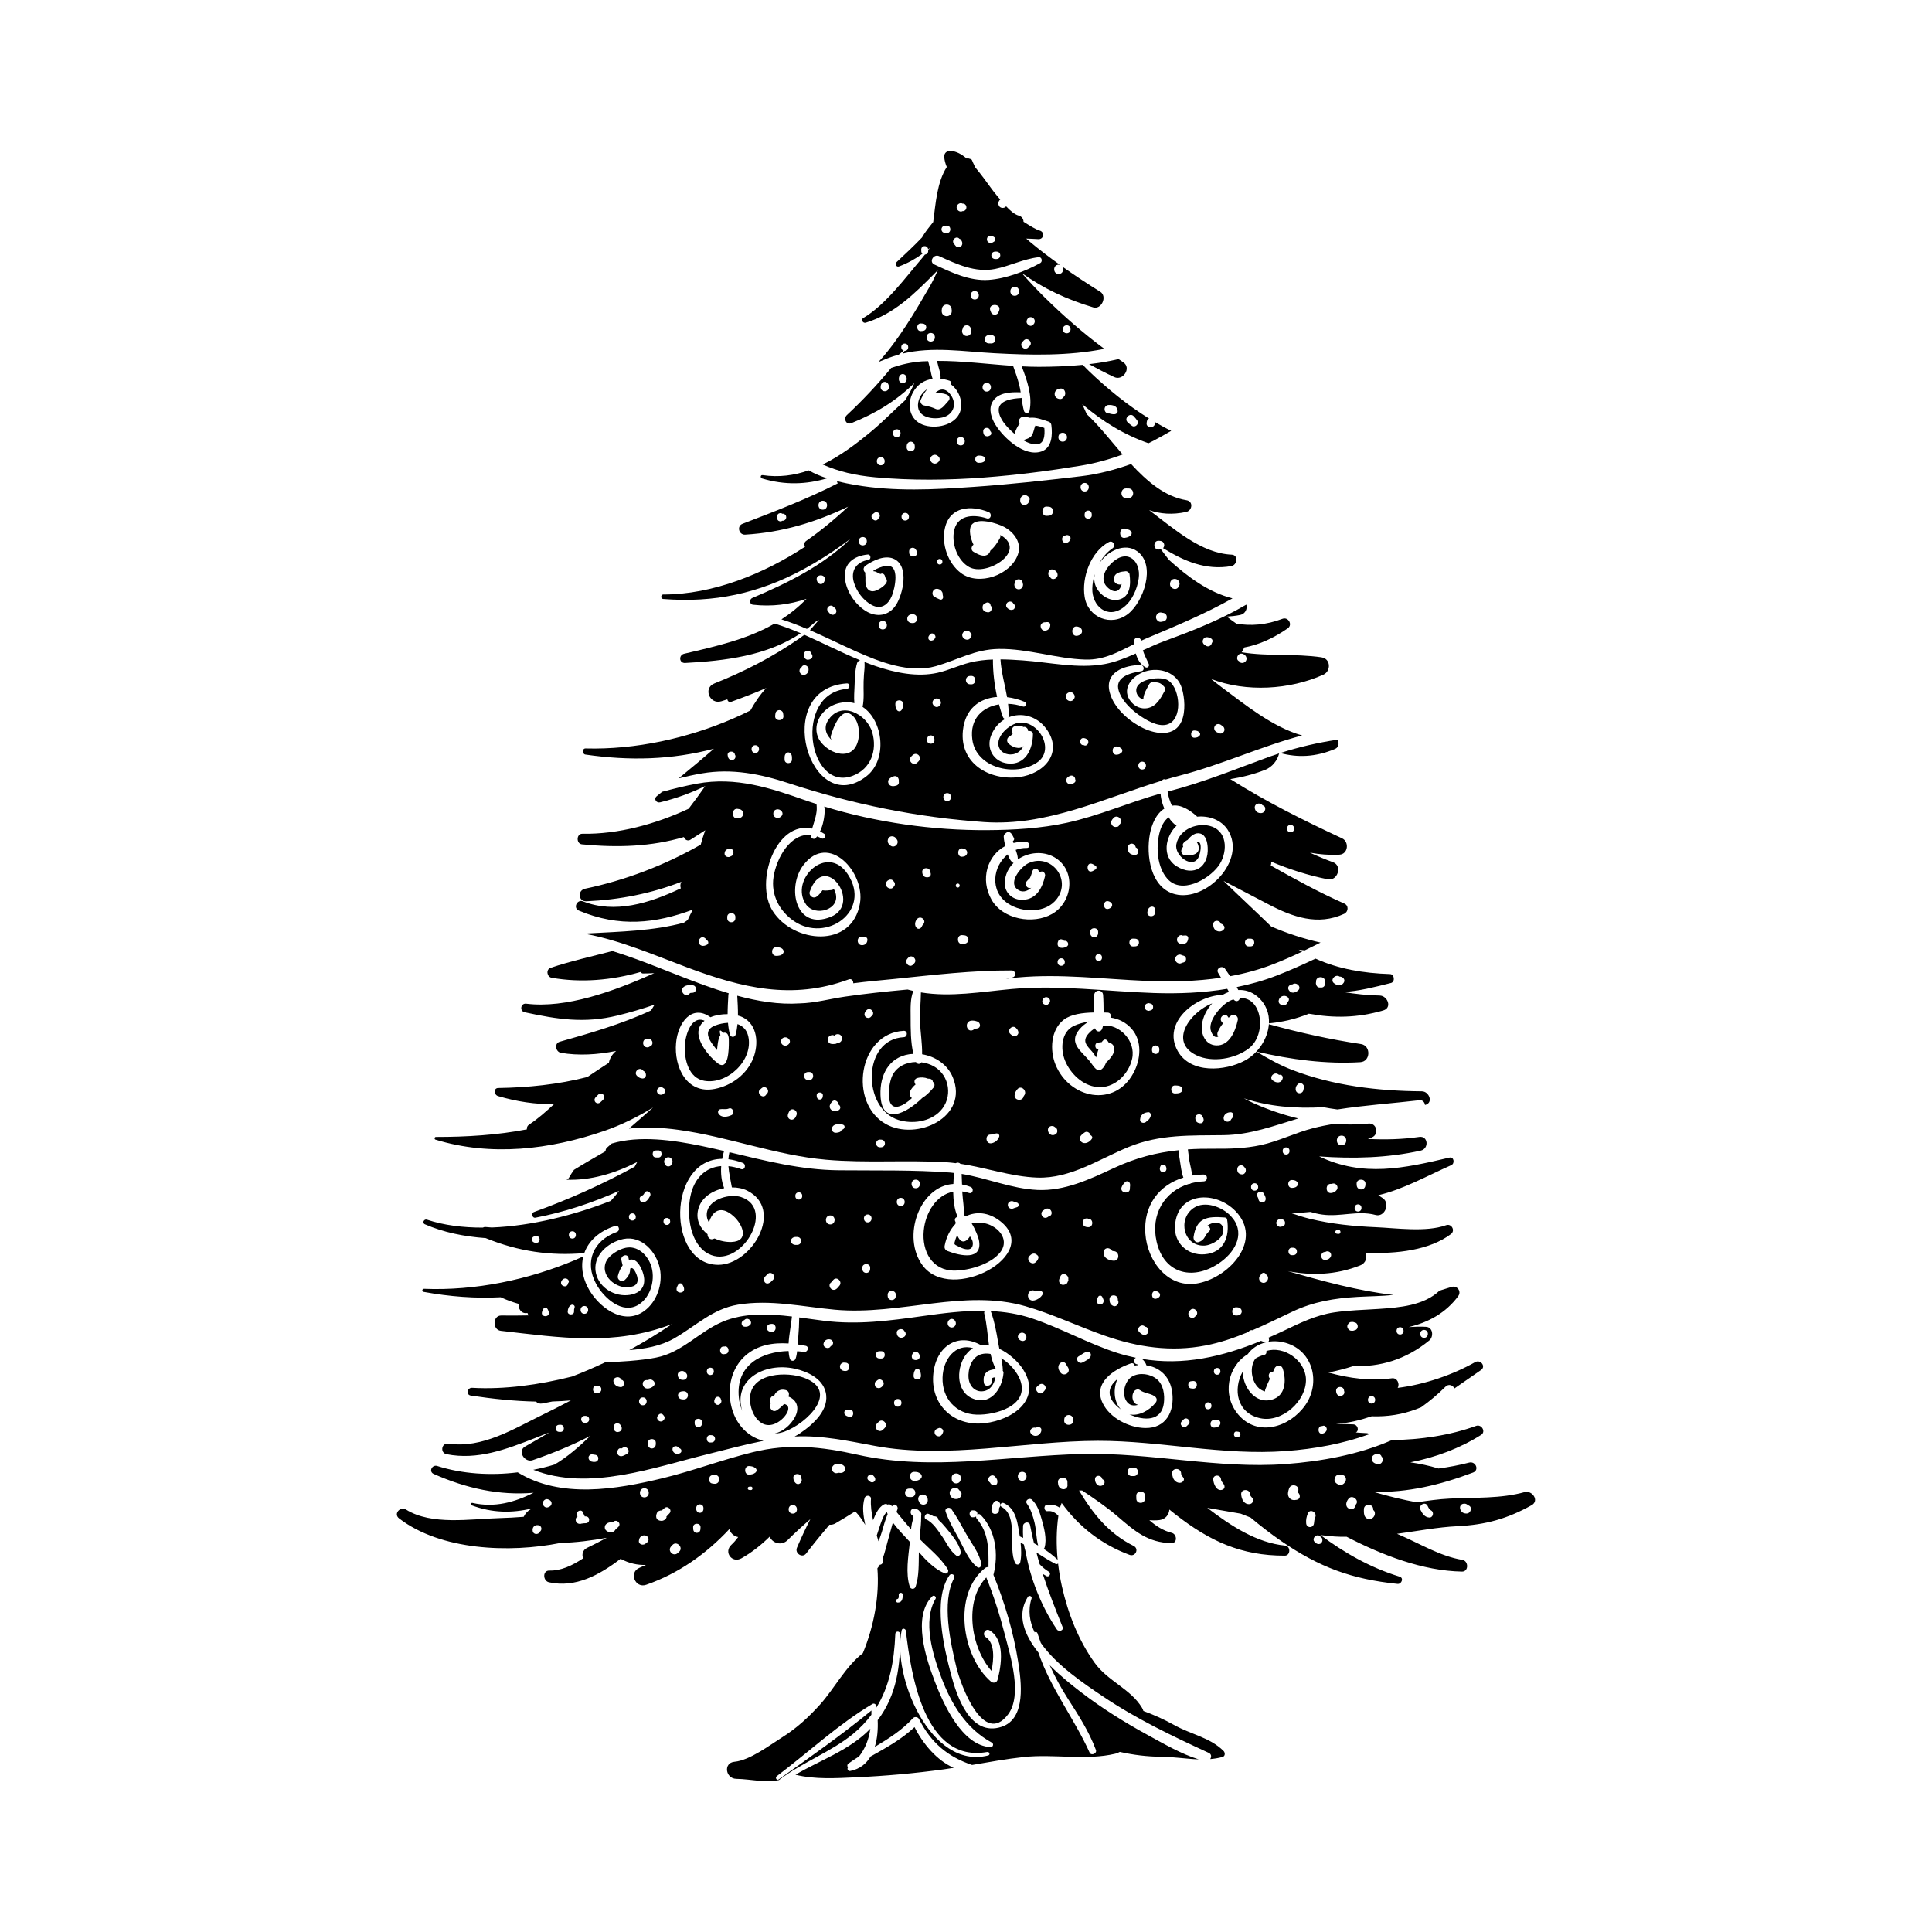 <?xml version="1.0" encoding="UTF-8"?>
<!-- Uploaded to: ICON Repo, www.svgrepo.com, Generator: ICON Repo Mixer Tools -->
<svg fill="#000000" width="800px" height="800px" version="1.1" viewBox="144 144 512 512" xmlns="http://www.w3.org/2000/svg">
 <g>
  <path d="m420.76 257.41c-0.742-0.254-1.582-0.531-2.387-0.617-0.363 0.867-0.473 1.91-0.945 2.633-0.418 0.641-1.418 0.969-2.312 1.215 1.031 0.609 2.137 1.055 3.234 1.125 2.453 0.145 2.582-2.418 2.41-4.356z"/>
  <path d="m389.75 247.1c-1.184 0.777-2.098 1.938-2.394 3.465-0.742 3.84 3.363 4.754 6.34 4.09 2.906-0.648 4.012-3.457 2.309-5.926-1.426-2.066-3.012-1.738-4.25-0.523 1.066-0.125 2.184-0.012 3.144 0.363 0.688 0.266 1.016 1.102 0.445 1.68-0.711 0.719-1.621 2.219-2.789 2.246-0.445 0.012-0.777-0.227-1.176-0.379-0.859-0.324-1.707-0.52-2.613-0.691-0.547-0.102-1.016-0.863-0.793-1.398 0.43-1.008 1.039-2.051 1.777-2.926z"/>
  <path d="m449.95 255.77c0.023 0.129 0.047 0.258 0.062 0.391 0.152 1.383-2.297 1.379-2.148 0 0.023-0.207 0.043-0.41 0.098-0.613 0.086-0.312 0.297-0.512 0.551-0.625-5.781-3.582-11.18-8.016-15.961-12.602-0.531-0.508-1.062-1.066-1.598-1.637-4.012 0.398-7.984 0.523-11.684 0.527-1.5 0.004-3.008-0.055-4.519-0.129 1.465 3.731 2.914 8.059 2.07 11.828-0.168 0.742-1.27 0.699-1.461 0-0.309-1.133-0.48-2.297-0.648-3.465-0.066 0.02-0.129 0.047-0.211 0.051-1.984 0.102-6.027 0.523-5.832 3.328 0.152 2.195 2.102 4.266 3.629 5.66 0.172 0.156 0.352 0.316 0.539 0.477 0.348-0.953 0.766-1.938 1.391-2.727-0.367-0.543-0.23-1.168 0.305-1.566 0.594-0.441 1.562-0.164 2.359 0.051 1.68-0.207 3.488 0.527 5.016 1.031 0.445 0.145 0.652 0.48 0.711 0.93 0.312 2.523 0.223 6.039-2.691 6.988-4.516 1.465-9.938-3.613-12.086-7.039-1.121-1.785-1.961-4.188-0.805-6.168 1.473-2.523 4.898-2.574 7.453-2.492-0.109-0.684-0.234-1.363-0.406-2.035-0.434-1.691-1.004-3.34-1.605-4.977-6.715-0.449-13.5-1.348-20.168-1.316 0.16 0.57 0.277 1.129 0.383 1.516 0.188 0.684 0.684 2.168 0.551 3.227 0.789 0.082 1.586 0.242 2.371 0.508 0.477 0.164 0.562 0.648 0.391 0.992 0.102 0.074 0.203 0.137 0.305 0.223 2.109 1.754 3.18 5.168 1.836 7.68-1.75 3.269-7.152 4.09-10.242 2.477-3.07-1.602-3.5-5.406-1.965-8.254 1.191-2.207 3.094-3.32 5.219-3.609-0.328-0.852-0.484-1.93-0.586-2.336-0.191-0.785-0.41-1.566-0.609-2.352-0.562 0.023-1.133 0.023-1.695 0.062-2.793 0.195-5.477 0.828-8.09 1.723-3.664 4.438-7.691 8.73-11.758 12.512-0.957 0.887-0.215 2.695 1.176 2.137 6.617-2.66 11.969-5.969 16.707-10.633-0.309 0.727-0.637 1.438-0.996 2.102-0.445 0.82-0.93 1.629-1.418 2.438-3.047 2.754-5.945 5.723-8.688 8.016-4.07 3.402-8.438 6.727-13.172 9.031 4.203 1.871 8.602 2.898 13.879 3.383 9.527 0.879 19.328 0.777 28.859 0.062 8.598-0.645 17.141-1.742 25.648-3.137 3.859-0.633 7.523-1.645 11.09-2.973-3.277-3.801-6.359-7.75-9.508-10.676-0.395-0.879-0.789-1.758-1.184-2.637 5.527 4.699 11.047 8.055 17.535 10.34 0.441-0.219 0.883-0.434 1.324-0.66 1.582-0.82 3.144-1.719 4.707-2.629-1.5-0.723-2.973-1.543-4.43-2.402zm-72.555-9.441c0.066-0.438 0.188-0.758 0.598-1 0.293-0.172 0.668-0.172 0.961 0 0.41 0.242 0.531 0.562 0.598 1 0.277 1.812-2.434 1.801-2.156 0zm4.816-2.106c0.043-0.328 0.113-0.617 0.379-0.84 0.406-0.344 0.898-0.344 1.301 0 0.273 0.234 0.332 0.508 0.379 0.84 0.234 1.73-2.293 1.719-2.059 0zm-4.797 23.086c-1.391 0-1.391-2.16 0-2.16s1.387 2.16 0 2.16zm4.238-7.457c-1.344 0-1.34-2.086 0-2.086 1.344 0 1.34 2.086 0 2.086zm2.621 2.668c0.008-0.352 0.016-0.68 0.215-0.984 0.426-0.648 1.312-0.648 1.738 0 0.203 0.312 0.211 0.629 0.215 0.984 0.031 1.398-2.191 1.398-2.168 0zm8.039 4.195c-0.77 0.457-1.773-0.129-1.773-1.02s1.004-1.477 1.773-1.02c0.961 0.57 0.961 1.473 0 2.039zm13.18-21.238c1.48 0 1.477 2.297 0 2.297-1.48 0-1.477-2.297 0-2.297zm-6.887 16.559c-1.422 0-1.422-2.211 0-2.211 1.426 0 1.422 2.211 0 2.211zm6.324 4.156c-0.445 0.445-0.957 0.461-1.555 0.465-1.238 0.016-1.238-1.938 0-1.922 0.598 0.008 1.109 0.02 1.555 0.465 0.27 0.27 0.266 0.727 0 0.992zm1.574-6.898c-0.383 0.297-0.816 0.449-1.289 0.262-0.555-0.219-0.645-0.742-0.656-1.273-0.023-1.195 1.859-1.195 1.859-0.008 0.027 0.02 0.055 0.031 0.082 0.055 0.27 0.211 0.277 0.754 0.004 0.965zm16.988-10.863c-0.008-0.934 0.762-1.414 1.602-1.465 1.262-0.07 1.617 1.719 0.688 2.293-0.16 0.301-0.449 0.52-0.863 0.496-0.754-0.047-1.418-0.488-1.426-1.324zm2.133 12.617c-1.52 0-1.516-2.359 0-2.359 1.52 0.004 1.52 2.359 0 2.359zm13.777-7.277c-0.344 0.039-0.613-0.012-0.949-0.07-0.16-0.027-0.32-0.082-0.48-0.129 0 0.012-0.047 0.016-0.16 0.012-1.453-0.074-1.457-2.199 0-2.258 1.133-0.047 2.363 0.285 2.379 1.66 0 0.461-0.371 0.738-0.789 0.785zm4.609 3.094c-0.426-0.285-0.801-0.609-1.172-0.957-1.066-1.004 0.602-2.672 1.605-1.605 0.352 0.371 0.672 0.75 0.957 1.172 0.562 0.832-0.559 1.953-1.391 1.391z"/>
  <path d="m439.29 243.93c2.312 1.082 4.629-2.414 2.406-3.898-0.426-0.285-0.844-0.582-1.266-0.871-2.566 0.609-5.195 1.035-7.824 1.344 2.172 1.195 4.383 2.348 6.684 3.426z"/>
  <path d="m420.8 222.77c-2.102-2.07-4.094-4.223-6.043-6.414 5.941 4.199 11.844 6.965 18.957 9.102 2.203 0.66 3.805-2.93 1.859-4.141-3.344-2.082-6.738-4.316-10.047-6.664 0.477 0.723 0.164 1.961-0.965 1.961-1.594 0-1.59-2.469 0-2.469 0.141 0 0.254 0.039 0.371 0.074-2.762-1.977-5.469-4.023-8.004-6.148-0.324-0.27-0.645-0.551-0.965-0.84 1.043 0.031 2.094 0.07 3.172 0.145 1.492 0.105 1.812-1.887 0.379-2.277-0.871-0.238-2.394-1.137-4.273-2.332 0.004-0.68-0.422-1.395-1.23-1.617-1.16-0.32-2.332-1.355-3.383-2.481-0.191 0.25-0.488 0.426-0.902 0.426-1.285 0-1.488-1.629-0.648-2.199-0.227-0.273-0.445-0.535-0.645-0.766-1.371-1.59-2.5-3.305-3.769-4.969-0.652-0.852-1.426-1.883-2.289-2.898-0.141-0.379-0.305-0.746-0.492-1.102-0.09-0.215-0.184-0.426-0.273-0.641-0.117-0.285-0.336-0.398-0.555-0.395-0.277-0.145-0.594-0.18-0.879-0.113-1.32-1.129-2.769-1.957-4.301-2.012-0.953-0.035-1.68 0.539-1.641 1.543 0.035 0.902 0.305 1.816 0.672 2.719-2.609 4.074-2.949 9.73-3.594 14.57-1.062 1.363-2.156 2.637-2.981 4.109-2.148 2.254-4.441 4.387-6.695 6.496-0.523 0.492-0.121 1.453 0.641 1.164 2.273-0.852 4.309-1.984 6.18-3.344-0.168-0.148-0.285-0.367-0.305-0.66-0.004-0.07 0.004-0.152-0.004-0.223-0.199-1.426 1.688-1.508 1.816-0.312 0.16-0.133 0.332-0.254 0.488-0.391-0.156 0.223-0.316 0.434-0.477 0.652 0 0.02 0.004 0.031 0.004 0.047-0.008 0.066 0 0.152-0.004 0.223-0.035 0.562-0.438 0.848-0.855 0.871-0.238 0.305-0.477 0.617-0.723 0.902-4.477 5.238-9.684 12.402-15.633 15.926-0.727 0.43-0.043 1.453 0.676 1.23 7.516-2.316 12.859-7.629 18.316-13.129 0.254-0.258 0.52-0.523 0.789-0.801-0.668 1.496-1.352 2.949-2.117 4.269-3.902 6.723-8.285 14.258-13.605 20.055 1.602-0.676 3.219-1.297 4.887-1.801 0.16-0.047 0.32-0.086 0.48-0.133 0.438-0.352 0.871-0.703 1.309-1.059-0.953-0.266-0.871-1.871 0.266-1.871 1.238 0 1.238 1.922 0 1.922-0.012 0-0.016-0.004-0.027-0.004-0.188 0.246-0.375 0.492-0.562 0.742 7.926-1.949 16.309-0.531 24.359-0.105 9.703 0.516 19.559 0.742 29.125-1.156-5.598-4.152-10.922-8.82-15.859-13.684zm-32.262 8.941c-0.16 0.016-0.316 0.031-0.477 0.039-1.309 0.082-1.305-2.109 0-2.031 0.16 0.012 0.316 0.027 0.477 0.039 1.254 0.125 1.25 1.836 0 1.953zm2.121 2.816c-1.473 0-1.469-2.285 0-2.285 1.469 0.004 1.469 2.285 0 2.285zm17.48-21.883c-0.16 0.008-0.316 0.023-0.477 0.004-1.27-0.145-1.266-1.828 0-1.973 0.16-0.02 0.312-0.004 0.477 0.004 1.266 0.078 1.262 1.891 0 1.965zm-0.879-5.93c0.051 0.039 0.113 0.07 0.172 0.105 0.453 0.281 0.453 0.93 0 1.211-0.059 0.035-0.121 0.066-0.172 0.105-0.652 0.512-1.715 0.234-1.715-0.711 0-0.949 1.062-1.219 1.715-0.711zm-8.105-8.707c-0.051-0.039-0.094-0.059-0.121-0.074 0.023 0.004 0.055 0.012 0.102 0.012 1.297 0.039 1.293 1.973 0 2.012-0.047 0-0.074 0.008-0.102 0.012 0.031-0.016 0.07-0.035 0.121-0.074-0.688 0.508-1.645-0.18-1.645-0.941 0-0.766 0.957-1.453 1.645-0.945zm-0.914 9.25c0.004 0.008 0.012 0.012 0.016 0.02 0.125 0.031 0.242 0.082 0.32 0.176 0.473 0.555 0.637 1.207 0.152 1.809-0.273 0.34-0.844 0.344-1.188 0.152-0.309-0.172-0.457-0.512-0.695-0.762-0.867-0.926 0.539-2.332 1.395-1.395zm-4.07-3.387c0.238-0.062 0.48-0.07 0.723-0.082 1.273-0.055 1.27 2.027 0 1.973-0.246-0.012-0.484-0.02-0.723-0.082-0.895-0.227-0.895-1.578 0-1.809zm2.055 22.625c-0.004 0.324-0.129 0.73-0.391 0.941-0.609 0.492-1.273 0.488-1.879 0-0.262-0.215-0.391-0.617-0.391-0.941-0.008-0.84 0.008 0.09 0.035-0.527 0.066-1.672 2.527-1.668 2.594 0 0.023 0.617 0.043-0.312 0.031 0.527zm3.969 6.562c-0.965 0-1.539-1.102-1.09-1.883 0.156-1.289 2.019-1.289 2.176 0 0.449 0.781-0.121 1.883-1.086 1.883zm2.117-9.68c-1.441 0-1.438-2.234 0-2.234 1.441 0 1.438 2.234 0 2.234zm-10.711-9.285c-1.496-0.691-0.191-2.887 1.289-2.207 4.676 2.137 9.566 4.434 14.812 3.394 3.945-0.785 7.543-2.664 11.562-3.121 0.844-0.098 1.098 1.172 0.418 1.551-3.945 2.191-9.078 4.133-13.633 4.465-5.106 0.367-9.934-1.992-14.449-4.082zm15.098 20.93c-0.051 0-0.098 0-0.148 0.004-0.008 0-0.016-0.004-0.027-0.004l-0.473-0.008c-1.418-0.02-1.414-2.176 0-2.199 0.16-0.004 0.316-0.004 0.477-0.008 0.008 0 0.016-0.004 0.023-0.004 0.051 0 0.098 0 0.148 0.004 0.723-0.012 1.074 0.547 1.066 1.109 0.012 0.559-0.344 1.117-1.066 1.105zm2.094-8.73c-0.066 0.195-0.145 0.383-0.234 0.57-0.348 0.715-1.539 0.715-1.887 0-0.09-0.184-0.168-0.375-0.234-0.57-0.695-1.973 3.039-1.957 2.356 0zm4.117-3.894c-1.543 0-1.543-2.394 0-2.394s1.543 2.394 0 2.394zm3.938 13.336c-0.113 0.105-0.227 0.211-0.34 0.316-0.133 0.176-0.301 0.281-0.492 0.32-0.41 0.152-0.777-0.012-1.031-0.309-0.289-0.254-0.441-0.617-0.293-1.02 0.039-0.191 0.145-0.355 0.316-0.488 0.105-0.113 0.211-0.227 0.32-0.34 0.949-1.008 2.531 0.574 1.52 1.52zm1.074-5.812c-0.215 0.207-0.277 0.246-0.188 0.117 0.004-0.004 0.004-0.004 0.004-0.008-0.262 0.438-0.918 0.438-1.176 0 0.012 0.02 0.016 0.027 0.035 0.059-1.133-0.547-0.324-2.332 0.84-1.996 0.523 0.152 0.855 0.664 0.781 1.199-0.031 0.238-0.129 0.453-0.297 0.629zm8.766 2.406c-1.367 0-1.367-2.121 0-2.121 1.367 0 1.363 2.121 0 2.121z"/>
  <path d="m345.96 270.8c6.055 1.824 11.75 1.59 17.23-0.039-1.699-0.551-3.383-1.238-4.859-2.106-3.828 1.336-7.891 1.91-12.227 1.262-0.586-0.086-0.68 0.723-0.145 0.883z"/>
  <path d="m441.75 304.95c2.301-1.758 3.633-4.894 4.023-7.691 0.613-4.394-2.777-7.977-6.941-4.269-2.035 1.812-3.637 4.82-1.078 6.898 1.941 1.578 3.129 0.559 3.492-1.113-0.133 0.094-0.301 0.152-0.52 0.141-1-0.059-1.629-0.66-1.512-1.688 0.176-1.512 1.883-1.746 3.102-1.848 0.414-0.035 0.957 0.352 1.016 0.773 0.359 2.574 0.273 6.055-2.867 6.75-2.43 0.539-4.961-1.203-5.977-3.328-0.527-1.098-0.605-2.281-0.379-3.438-0.383 1.273-0.613 2.582-0.641 3.863-0.094 4.566 3.988 8.23 8.281 4.949z"/>
  <path d="m452.2 289.24c5.504 3.414 11.32 5.981 18.125 4.777 1.57-0.277 1.922-2.945 0.09-3.027-8.102-0.352-15.25-6.856-21.883-11.797 2.914 1 6.141 1.277 9.816 0.477 1.629-0.355 1.957-2.797 0.094-3.102-5.691-0.93-10.402-4.93-14.691-9.59-4.418 1.578-8.914 2.727-13.375 3.246-9.438 1.105-18.902 2.164-28.383 2.809-10.5 0.715-20.926 1.285-31.363-0.516-1.367-0.234-3.055-0.559-4.832-1.008 0.035 0.211 0.098 0.418 0.215 0.594-8.125 4.156-16.766 7.449-25.238 10.711-1.605 0.617-0.953 2.969 0.699 2.871 9.758-0.586 18.672-3.273 27.301-7.414-3.566 3.348-7.336 6.445-11.121 9.074-0.602 0.418-0.598 1.059-0.289 1.531-10.934 7.168-24.402 12.68-37.609 12.676-0.668 0-0.703 1.129-0.035 1.18 13.461 1.066 25.266-1.422 37.188-7.871 4.383-2.371 8.52-5.09 12.488-8.059-7.312 7.098-16.734 11.742-26.039 15.672-0.809 0.34-0.762 1.68 0.188 1.785 5.027 0.57 9.75-0.055 14.188-1.555-2.086 2.152-4.312 3.93-6.644 5.438 2.285 0.719 4.519 1.578 6.742 2.523 0.062-0.047 0.129-0.09 0.191-0.137 0.695-0.531 1.363-1.094 2.019-1.672 0.34-0.211 0.688-0.41 1.02-0.625-0.789 0.93-1.594 1.855-2.418 2.777 4 1.738 7.957 3.711 12.055 5.547 6.348 2.844 14.328 5.984 21.316 3.984 5.859-1.68 10.34-4.488 16.719-4.57 7.769-0.098 15.215 2.613 22.926 2.828 4.961 0.141 8.793-2.07 12.926-4.125-0.016-0.262-0.031-0.523-0.035-0.77-0.016-1.172 1.719-1.191 1.852-0.098 0.406-0.188 0.809-0.379 1.227-0.555 8.078-3.391 15.758-6.594 22.996-10.676-6.367-1.617-11.859-5.699-16.855-10.219-0.73-0.918-1.426-1.867-2.129-2.809-0.086 0.02-0.164 0.062-0.25 0.066-0.113 0.008-0.23 0.012-0.344 0.02-1.496 0.078-1.492-2.398 0-2.32 0.113 0.008 0.23 0.012 0.344 0.02 0.387 0.02 0.801 0.199 0.988 0.566 0.203 0.402 0.203 0.75 0 1.152-0.031 0.09-0.113 0.125-0.176 0.188zm-100.75-7.223c-0.02-0.016-0.039-0.027-0.059-0.043-0.367 0.234-0.672 0.234-0.91 0.113-0.398-0.129-0.57-0.539-0.562-0.969v-0.047-0.047c-0.012-0.43 0.164-0.844 0.562-0.969 0.238-0.121 0.547-0.121 0.91 0.113 0.02-0.016 0.039-0.027 0.059-0.043 1.219 0.129 1.219 1.754 0 1.891zm10.594-2.949c-1.52 0-1.516-2.359 0-2.359 1.523 0 1.52 2.359 0 2.359zm80.383-5.629h0.148c0.004 0 0.008 0.004 0.012 0.004 0.164 0 0.324 0.004 0.488 0.004 1.633 0.012 1.629 2.519 0 2.531-0.164 0-0.324 0.004-0.488 0.004-0.004 0-0.008 0.004-0.012 0.004h-0.148c-0.824 0.008-1.23-0.633-1.227-1.27 0-0.645 0.406-1.285 1.227-1.277zm-0.379 10.637c0.449 0.059 0.75 0.125 1.141 0.332 0.332 0.176-0.305-0.25 0.148 0.051 0.121 0.082 0.227 0.18 0.336 0.281 0.309 0.285 0.309 0.844 0 1.133-0.125 0.117-0.246 0.203-0.391 0.285 0.062-0.031 0.039-0.02-0.008 0.008-0.02 0.012-0.031 0.027-0.055 0.039-0.242 0.121-0.047 0.016 0.055-0.039 0.004 0 0.004-0.004 0.008-0.008-0.023 0.012-0.047 0.023-0.094 0.047-0.398 0.207-0.695 0.273-1.141 0.332-1.582 0.203-1.578-2.664 0-2.461zm-8.73-3.875c0.012 0.113 0.016 0.223 0.02 0.336 0.023 1.23-1.934 1.23-1.91 0 0.004-0.113 0.008-0.223 0.02-0.336 0.117-1.203 1.746-1.203 1.871 0zm-1.867-8.211c1.457 0 1.453 2.258 0 2.258-1.453 0.004-1.453-2.258 0-2.258zm-10.012 6.266c0.156 0.016 0.316 0.023 0.477 0.031 1.535 0.082 1.531 2.301 0 2.383-0.16 0.008-0.316 0.016-0.477 0.031-1.574 0.176-1.574-2.621 0-2.445zm-28.398 13.863c0.953 0 0.949 1.477 0 1.477-0.953 0-0.949-1.477 0-1.477zm-17.77-11.867c0.172-0.137 0.34-0.273 0.52-0.398 0.277-0.191 0.641-0.137 0.922 0 0.133 0.066 0.262 0.191 0.328 0.328 0.137 0.281 0.191 0.645 0 0.922-0.125 0.18-0.262 0.348-0.398 0.52-0.785 0.977-2.352-0.59-1.371-1.371zm-2.629 6.062c1.434 0 1.43 2.223 0 2.223s-1.43-2.223 0-2.223zm-10.078 11.465c-0.34 1.348-1.754 1.34-2.094 0-0.445-1.758 2.535-1.746 2.094 0zm1.641 9.031c-0.332-0.18-0.445-0.422-0.711-0.699-0.844-0.887 0.453-2.184 1.344-1.344 0.285 0.27 0.516 0.371 0.699 0.711 0.469 0.863-0.473 1.801-1.332 1.332zm13.734 3.996c-1.457 0-1.453-2.258 0-2.258 1.457 0 1.453 2.258 0 2.258zm3.547-6.539c-1.887 3.004-5.262 3.457-8.156 1.586-2.832-1.828-5.074-5.219-5.418-8.594-0.406-3.996 2.43-5.957 6.055-6.312 0.809-0.078 0.984 1.281 0.191 1.414-3.25 0.543-4.805 2.906-3.848 6.043 0.723 2.375 2.481 4.723 4.684 5.91 2.492 1.344 4.379-0.027 5.379-2.457 0.75-1.824 2.246-8.336-1.492-7.91-1.18 0.137-2.367 0.652-3.426 1.277 0.016 0.059 0.031 0.117 0.043 0.176 0.207-0.008 0.414 0.02 0.594 0.113 0.309 0.16 0.758 0.359 1.215 0.602 0.402-0.207 0.844-0.184 1.148 0.371 0.086 0.16 0.113 0.332 0.117 0.508 0.246 0.25 0.422 0.523 0.461 0.828 0.141 1.129-2.293 2.57-3.246 2.801-1.289 0.312-2.137-0.5-2.359-1.719-0.117-0.637-0.074-1.297-0.074-1.941 0-0.34-0.148-1.281 0.051-1.152-0.734-0.477-0.707-1.453 0-1.938 2.035-1.395 5.262-2.949 7.68-1.68 3.883 2.043 2.211 9.195 0.402 12.074zm2.414-24.352c1.312 0 1.309 2.035 0 2.035-1.312 0-1.309-2.035 0-2.035zm1.988 29.211c-0.113-0.004-0.223-0.008-0.336-0.016-1.488-0.145-1.484-2.164 0-2.312 0.113-0.012 0.223-0.016 0.336-0.016 1.512-0.031 1.508 2.375 0 2.344zm0.492-17.707c-0.336 0.105-0.656 0.07-0.957-0.113-0.395-0.238-0.582-0.711-0.469-1.156-0.039 0.148-0.047 0.121-0.023-0.074 0.035-1.141 1.555-1.211 1.859-0.266 0.48 0.504 0.301 1.387-0.41 1.609zm5.269 21.902c-0.027 0.023-0.055 0.039-0.082 0.062-0.047 0.098-0.117 0.184-0.219 0.242-0.062 0.035-0.121 0.039-0.18 0.062-0.012 0.004-0.016 0.016-0.027 0.02v-0.012c-0.242 0.094-0.48 0.121-0.75-0.012-0.398-0.199-0.469-0.719-0.281-1.078 0.094-0.184 0.219-0.32 0.348-0.477 0.703-0.832 2.016 0.473 1.191 1.191zm1.484-10.441c-0.223-0.074-0.406-0.176-0.617-0.273-0.18-0.082-0.867-0.277-0.27-0.238-1.715-0.117-1.352-2.641 0.312-2.305 0.5 0.102 0.875 0.391 1.125 0.836 0.164 0.297 0.137 0.492 0.145 0.766 0.016-0.016 0.082 0.34 0.098 0.422 0.098 0.449-0.301 0.961-0.793 0.793zm8.133 9.988c-0.113 0.141-0.047 0.051-0.051 0.055-0.609 1.375-2.848 0.137-2.047-1.195 0.328-0.551 1.066-0.75 1.621-0.426 0.215 0.125 0.293 0.27 0.438 0.449-0.086-0.109-0.016-0.039 0.039 0.027 0.285 0.355 0.281 0.742 0 1.09zm4.488-6.602c-0.648-0.062-1.227-0.348-1.352-1.051-0.078-0.441 0.039-1.027 0.504-1.234 0.242-0.109 0.375-0.254 0.652-0.312 0.449-0.094 0.953 0.207 0.934 0.711 0 0.008-0.004 0.016-0.004 0.023 0.605 0.633 0.316 1.961-0.734 1.863zm-7.039-10.371c-3.543-2.609-5.301-7.82-4.273-12.074 1.367-5.656 6.934-5.977 11.543-4.121 1.012 0.406 0.625 2.027-0.461 1.676-3.805-1.227-8.16-0.875-8.777 3.809-0.438 3.301 1.121 7.477 4.148 9.117 4.469 2.422 14.711-3.797 9.016-8.008-0.27-0.199-0.562-0.363-0.863-0.527 0.094 0.254 0.094 0.551-0.055 0.828-0.562 1.055-1.461 2.449-2.516 3.289-0.133 0.398-0.309 0.781-0.699 1.051-1.195 0.812-2.699-0.098-3.766-0.691-0.777-0.434-0.648-1.422-0.027-1.902-0.781-1.594-1.344-3.961-0.555-5.168 1.453-2.219 6.898-0.492 8.664 0.457 2.664 1.43 4.766 4.238 3.648 7.348-1.957 5.449-10.32 8.383-15.027 4.918zm13.816 9.629c-0.688 0.297-1.336-0.043-1.762-0.609-0.215-0.285-0.137-0.688 0-0.977 0.125-0.266 0.41-0.445 0.688-0.5 0.547-0.105 0.914 0.145 1.082 0.492 0.02 0.016 0.035 0.035 0.055 0.051 0.172 0.148 0.305 0.309 0.348 0.543 0.062 0.355-0.035 0.84-0.41 1zm2.574-6.449c-0.152 1.469-2.129 1.465-2.281 0-0.039-0.391 0.031-0.195 0.066-0.527 0.148-1.379 2-1.379 2.148 0 0.035 0.332 0.109 0.137 0.066 0.527zm1.672-22.371c-0.008-0.016-0.012-0.031-0.02-0.051-0.18 1.492-2.383 1.586-2.398 0 0-0.184 0.02-0.367 0.066-0.547 0.191-0.688 1.125-1.184 1.766-0.719l0.301 0.219c0.375 0.277 0.48 0.672 0.285 1.098zm3.824 34.398c-0.363-0.082-0.641-0.398-0.742-0.742-0.012-0.043-0.027-0.09-0.039-0.133-0.266-0.875 0.586-1.406 1.281-1.316h0.004c0.184-0.051 0.355-0.062 0.543-0.051 0.387 0.023 0.668 0.301 0.688 0.688 0.051 0.949-0.77 1.773-1.734 1.555zm1.738-14.102c-0.98-0.5-0.551-2.477 0.797-2.039 0.086 0.027 0.141 0.066 0.199 0.102 0.074 0.027 0.219 0.094 0.289 0.137 0.344 0.211 0.57 0.559 0.633 0.953 0.18 1.199-1.43 1.781-1.918 0.848zm5.32-10.094c-0.168 0.465-0.477 0.828-0.98 0.945-1.469 0.344-1.594-1.918-0.375-1.934 0.645-0.375 1.656 0.164 1.355 0.988zm2.312 25.438c-0.105 0.043-0.207 0.074-0.312 0.105-1.988 0.562-1.977-2.93 0-2.371 0.109 0.031 0.207 0.062 0.312 0.105 1.059 0.422 1.055 1.742 0 2.16zm12.949-5.629c-4.508 3.461-10.582 0.926-11.473-4.5-0.855-5.195 1.617-11.996 6.402-14.562 1.102-0.59 1.988 0.969 0.973 1.66-1.527 1.039-2.731 2.516-3.625 4.176 2.191-3.473 6.887-5.828 10.23-3.359 5.047 3.727 1.547 13.469-2.508 16.586zm12.566-9.293c0.867 0.117 1.414 1.121 0.934 1.902-0.039 0.059-0.074 0.117-0.102 0.184-0.5 0.992-1.855 0.598-2.18-0.285-0.031-0.062-0.051-0.133-0.055-0.203-0.121-0.879 0.426-1.727 1.402-1.598zm-3.578 8.945c0.047 0.02 0.074 0.027 0.203 0.035 1.488 0.09 1.484 2.219 0 2.309-0.129 0.008-0.152 0.02-0.203 0.035-0.762 0.293-1.562-0.445-1.562-1.191 0-0.742 0.801-1.484 1.562-1.188z"/>
  <path d="m325.31 317.25c-1.508 0.352-1.363 2.531 0.258 2.445 10.566-0.559 21.66-1.891 30.648-7.875-2.277-0.973-4.586-1.848-6.953-2.559-7.215 4.148-15.395 5.992-23.953 7.988z"/>
  <path d="m497.8 342.48c1.031-0.43 1.156-1.699 0.625-2.453-5.125 0.781-10.152 1.914-15.145 3.539 4.539 1.215 9.23 1.121 14.52-1.086z"/>
  <path d="m411.16 383.46c3.773 2.496 10.055 2.613 12.949-1.293 3.894-5.25-1.637-12.121-7.547-9.422-1.879 0.859-5.352 4.879-3.078 6.844 1.289 1.113 2.719 0.664 3.82-0.332-1.055 0.457-1.953-0.863-1.188-1.73 0.281-0.32 0.547-0.59 0.812-0.828 0.316-0.586 0.508-1.375 0.668-1.828 0.371-1.066 1.812-0.688 1.746 0.352 0.16-0.07 0.297-0.137 0.469-0.211 0.699-0.293 1.281 0.531 1.141 1.141-0.711 3.106-2.246 6.137-5.824 6.316-2.695 0.137-4.949-1.801-4.852-4.559 0.074-2.125 0.98-3.894 2.332-5.215-0.043-0.02-0.082-0.012-0.125-0.039-0.727-0.477-1.129-1.367-1.422-2.234-3.965 3.113-4.871 9.75 0.098 13.039z"/>
  <path d="m500.27 383.46c-6.734-2.973-13.129-6.492-19.5-10.082 0.102-0.332 0.148-0.676 0.121-1.02 4.766 2.004 9.727 3.621 14.996 4.664 2.606 0.516 3.941-3.594 1.371-4.527-2.082-0.754-4.117-1.609-6.121-2.531 2.531 0.465 5.133 0.68 7.824 0.535 2.316-0.125 2.66-3.414 0.699-4.332-10.285-4.797-20.047-9.652-29.621-15.699 3.102-0.484 6.184-1.258 9.234-2.449 1.867-0.727 3.254-2.481 3.711-4.359-0.859 0.285-1.719 0.566-2.578 0.879-9.074 3.312-17.582 6.836-26.977 9.242-0.004 0-0.008 0-0.008 0.004 0.18 1.293 0.625 2.586 1.121 3.684 0.008 0.016 0.02 0.031 0.027 0.047 2.426-0.379 4.68 1.137 6.543 2.754 0.055 0.047 0.086 0.105 0.117 0.16 3.129-0.309 6.41 0.812 8.148 3.516 5.094 7.938-5.672 19.117-13.977 17.031-6.539-1.641-7.742-10.445-6.664-15.992 0.484-2.492 1.598-5.281 3.828-6.699-0.125-0.305-0.238-0.605-0.344-0.887-0.383-1.047-0.598-2.074-0.66-3.102-8.34 2.344-16.285 5.867-24.766 7.734-6.894 1.516-14.152 1.926-21.199 1.969-14.266 0.086-29.395-2.019-43.16-6.266 0.074 0.348 0.117 0.723 0.109 1.141-0.035 1.684-0.418 3.781-1.227 5.477 0.355 0.176 0.715 0.375 1.078 0.602 0.766 0.48 0.09 1.633-0.707 1.211-0.395-0.211-0.781-0.371-1.16-0.508-0.109 0.148-0.219 0.301-0.34 0.434-0.445 0.484-1.285 0.102-1.281-0.531 0-0.09 0.023-0.176 0.031-0.266-5.434-0.598-9.16 6.043-9.945 11.133-0.719 4.656 1.516 8.988 5.363 11.637 8.625 5.938 20.734-2.629 14.312-12.379-5.484-8.332-15.559 1.523-11.07 7.992 2.336 3.367 9.191 1.461 7.82-3.059-0.102-0.336-0.258-0.715-0.457-1.062-0.137 0.16-0.32 0.281-0.535 0.309-0.887 0.105-1.66 0.211-2.461 0.07-0.43 0.621-0.914 1.191-1.43 1.602-0.492 0.387-1.102 0.445-1.582 0-0.031-0.027-0.059-0.055-0.09-0.082-0.277-0.254-0.414-0.73-0.289-1.09 3.859-11.137 14.07 3.102 5.648 6.586-9.332 3.863-11.859-7.731-7.316-13.691 6.703-8.793 16.387 1.938 14.992 10.125-2.074 12.156-17.688 10.57-23.109 2.074-4.902-7.684 0.84-24.078 10.434-21.863 0.289-1.074 0.699-2.137 0.938-3.211 0.18-0.812 0.332-1.645 0.281-2.481-0.02-0.332-0.023-0.613-0.078-0.844-0.891-0.293-1.797-0.562-2.676-0.871-9.566-3.387-18.691-6.398-28.953-4.516-3.129 0.574-6.199 1.352-9.258 2.16-0.48 0.391-0.965 0.789-1.441 1.18-0.863 0.711-0.102 1.859 0.891 1.617 4.242-1.031 8.215-2.484 11.969-4.32-1.426 2.043-2.887 4.062-4.406 6.019-8.773 4.098-18.715 6.797-28.176 6.633-1.59-0.027-1.664 2.652-0.082 2.805 9.469 0.918 18.34 0.617 27.016-1.934 0.176 0.664 0.977 1.191 1.746 0.699 1.309-0.832 2.606-1.664 3.902-2.5-0.453 1.258-0.848 2.527-1.199 3.812-9.465 5.43-20.008 9.457-30.641 11.676-2.09 0.438-1.84 3.434 0.352 3.336 8.809-0.402 17.168-2.055 25.168-5.164-0.309 0.52-0.348 1.156-0.152 1.734-8.379 3.977-17.477 6.762-25.918 3.453-1.602-0.629-2.703 1.773-1.105 2.445 10.723 4.512 20.398 3.394 30.188-0.25-0.473 0.91-0.926 1.824-1.348 2.75-0.34 0.23-0.664 0.484-1.012 0.707-8.102 2.195-16.934 2.363-25.355 2.832-0.23 0.012-0.426 0.07-0.594 0.152 9.219 1.734 18.195 5.637 26.812 8.859 14.516 5.434 27.836 8.715 42.848 3.172 0.762-0.281 1.23 0.391 1.18 1.031 3.711-0.496 7.426-0.793 10.801-1.137 10.293-1.051 20.844-2.312 31.199-2.262 1.043 0.004 1.277 1.582 0.246 1.828-0.598 0.145-1.199 0.258-1.801 0.383 1.055-0.133 2.102-0.258 3.144-0.352 11.305-1.027 22.695 0.43 33.992 0.906 6.699 0.281 13.352 0.141 19.879-0.836-0.246-0.426-0.488-0.852-0.746-1.262-0.738-1.172 1.059-2.172 1.832-1.07 0.449 0.645 0.895 1.285 1.324 1.934 3.875-0.715 7.707-1.73 11.465-3.199 2.586-1.008 5.117-2.129 7.621-3.312-0.301-0.176-0.609-0.324-0.91-0.512 0.531 0.074 1.07 0.113 1.605 0.176 1.402-0.672 2.797-1.355 4.188-2.059-4.5-1.016-8.871-2.453-13.082-4.273-4.18-4.066-8.473-8.035-12.637-12.09 3.961 2.07 7.93 4.129 11.875 6.203 6.492 3.414 13.156 5.742 20.098 2.535 1.113-0.496 1.277-2.18 0.055-2.719zm-14.254-20.859c1.273 0 1.27 1.973 0 1.973s-1.27-1.973 0-1.973zm-134.87-3.586c-0.234-0.328 0.055 0.07 0.102 0.137 0.172 0.246 0.172 0.68 0 0.926-0.047 0.066-0.34 0.465-0.102 0.137-0.656 0.91-2.207 0.652-2.207-0.598-0.004-1.254 1.551-1.512 2.207-0.602zm-19.766 35.34c-0.5 0.25-1.016 0.449-1.562 0.211-0.684-0.301-0.828-1.094-0.449-1.691 0.555-0.875 1.578-0.457 1.828 0.242 0.062 0.035 0.121 0.07 0.184 0.102 0.426 0.219 0.43 0.922 0 1.137zm4.641-24.18c0.055-0.848 0.59-1.199 1.387-1.246 1.199-0.074 1.289 1.727 0.281 1.984-0.555 0.48-1.723 0.148-1.668-0.738zm2.856 17.191c-0.023 1.383-2.125 1.383-2.148 0 0-0.113-0.004-0.223-0.004-0.336-0.023-1.391 2.184-1.391 2.16 0-0.004 0.113-0.004 0.223-0.008 0.336zm0.914-26.551c-0.094 0.008-0.332 0.086-0.062 0.004-2.027 0.602-2.016-3.016 0-2.418-0.27-0.078-0.027-0.004 0.062 0.004 1.551 0.129 1.547 2.289 0 2.41zm11.68 35.906c-0.422 0.516-1.113 0.586-1.746 0.594-1.48 0.023-1.477-2.32 0-2.297 0.633 0.012 1.324 0.078 1.746 0.594 0.289 0.363 0.285 0.758 0 1.109zm47.527-27.875c0.301 0.035 0.582 0.055 0.84 0.238 0.637 0.449 0.637 1.27 0 1.719-0.258 0.18-0.535 0.203-0.84 0.238-1.414 0.164-1.414-2.359 0-2.195zm-26.324 25.625c-1.762 0.246-1.773-2.379-0.297-2.207 0.086 0.008 0.172 0.023 0.258 0.031 0.176-0.043 0.367-0.016 0.535-0.016 0.383 0.004 0.707 0.324 0.707 0.707-0.004 0.777-0.387 1.371-1.203 1.484zm8.363-15.727c-0.086 0.129-0.188 0.25-0.285 0.375-0.652 0.84-2.004 0.102-2.004-0.828 0-0.926 1.348-1.676 2.004-0.828 0.098 0.125 0.195 0.246 0.285 0.375 0.168 0.25 0.168 0.652 0 0.906zm-1.16-10.738c-0.266-0.246-0.531-0.5-0.602-0.875-0.137-0.715 0.32-1.547 1.148-1.504 0.359 0.02 0.625 0.141 0.895 0.379 0.059 0.051 0.098 0.125 0.141 0.191 0.035 0.039 0.07 0.082 0.105 0.121 1.023 1.141-0.559 2.731-1.688 1.688zm6.383 31.32c-0.094 0.086-0.184 0.18-0.27 0.277-0.949 1.043-2.438-0.484-1.535-1.535 0.082-0.098 0.168-0.195 0.262-0.285 0.973-1.016 2.547 0.555 1.543 1.543zm2.379-10.336c-0.441 0.465-0.207 0.527-0.645 0.945-0.289 0.277-0.758 0.285-1.043 0-0.641-0.637-0.523-1.582-0.02-2.262 0.953-1.285 2.773 0.203 1.707 1.316zm1.32-12.512c-0.988 0.137-1.5-0.422-1.559-1.367-0.086-1.348 2.121-1.367 2.113-0.039 0.293 0.547 0.211 1.297-0.555 1.406zm7.848 1.672c0.688 0 0.688 1.066 0 1.066-0.688 0.004-0.688-1.066 0-1.066zm1.75 15.965-0.559 0.051c-1.512 0.133-1.508-2.477 0-2.344l0.559 0.051c1.445 0.121 1.441 2.113 0 2.242zm25.668 5.828c-1.281 0-1.277-1.984 0-1.984 1.277 0 1.277 1.984 0 1.984zm0.219-4.746c-1.141 0.023-1.418-0.965-0.977-1.855 0.316-0.633 1.156-0.484 1.496-0.012 0.078 0 0.16-0.012 0.238-0.012 0.297 0.004 0.613 0.16 0.754 0.434 0.527 1.027-0.707 1.43-1.512 1.445zm-2.644-8.98c-5.016 2.856-13.051 1.461-16.023-3.773-3.109-5.473-1.086-11.77 3.633-14.242-0.207-0.816-0.375-1.645-0.414-2.477-0.02-0.387 0.23-0.738 0.559-0.93 0.012-0.016 0.023-0.031 0.035-0.047 0.148-0.07 0.215-0.176 0.375-0.223 0.238-0.07 0.488-0.02 0.699 0.098 0.512 0.285 0.73 0.941 1 1.418 0.211 0.367 0.039 0.703-0.238 0.859 0.047 0.168 0.102 0.34 0.152 0.508 1.086-0.258 2.25-0.359 3.504-0.223 0.961 0.105 1.012 1.555 0 1.539-1.051-0.02-2.027 0.176-2.918 0.512 0.277 0.805 0.594 1.695 0.57 2.527 2.773-1.918 6.68-2.324 9.703-0.57 5.812 3.371 4.894 11.871-0.637 15.023zm10.641-13.273c0.223 0.086 0.406 0.188 0.566 0.324 0.09 0.039 0.18 0.074 0.27 0.121 0.398 0.207 0.398 0.852 0 1.059-0.09 0.047-0.184 0.082-0.273 0.121-0.16 0.137-0.344 0.238-0.562 0.324-1.629 0.641-1.617-2.59 0-1.949zm-0.457 18.727c-0.074-0.207-0.059-0.449-0.066-0.668-0.043-1.352 2.141-1.352 2.098 0-0.008 0.219 0.004 0.457-0.066 0.668-0.336 0.969-1.629 0.965-1.965 0zm2.176 7.008c-1.184 0-1.184-1.836 0-1.836s1.18 1.836 0 1.836zm3.453-14.398c-0.23 0.301-0.438 0.441-0.797 0.559-1.656 0.531-1.645-2.5 0-1.973 0.352 0.113 0.574 0.266 0.797 0.559 0.16 0.211 0.16 0.641 0 0.855zm2.148-21.848c-0.051 0.047-0.082 0.074-0.109 0.098-0.062 0.336-0.379 0.637-0.723 0.613 0.004-0.008 0.008-0.016 0.012-0.023-0.848 0.27-1.68-0.602-1.434-1.434 0.109-0.371 0.328-0.641 0.59-0.922 1.031-1.109 2.754 0.609 1.664 1.668zm2.231 5.691c0.332-0.535 0.988-0.742 1.512-0.344 0.262 0.199 0.434 0.496 0.488 0.816 0.996 0.355 0.918 2.023-0.301 1.98-0.625-0.023-1.211-0.199-1.566-0.75-0.312-0.5-0.453-1.184-0.133-1.703zm1.863 26.676c-0.188 0.008-0.371 0.016-0.559 0.023-1.336 0.059-1.332-2.133 0-2.074 0.188 0.008 0.371 0.016 0.559 0.023 1.305 0.059 1.301 1.969 0 2.027zm5.215-8.961c0.082 1.301-2.113 1.285-2.012 0 0.047-0.598 0.223-1.215 0.82-1.477 0.355-0.156 0.699-0.145 1 0.129 0.023 0.02 0.047 0.043 0.07 0.066 0.234 0.211 0.242 0.57 0.109 0.836 0 0.004-0.004 0.004-0.004 0.008 0.004 0.145 0.008 0.289 0.016 0.438zm24.859 6.918c0.156 0 0.312 0.004 0.469 0.004 0.664-0.008 0.992 0.508 0.988 1.023 0.004 0.516-0.324 1.031-0.988 1.023-0.156 0-0.312 0.004-0.469 0.004-1.328 0.02-1.328-2.07 0-2.055zm-17.52 6.344c0.289-0.023-0.086 0.008-0.195 0.082-0.766 0.488-1.785-0.152-1.785-1.023s1.016-1.512 1.785-1.023c0.109 0.07 0.484 0.102 0.195 0.082 1.215 0.094 1.211 1.785 0 1.883zm0.621-5.012c-0.543 0.277-1.09 0.188-1.59-0.117-1.242-0.754-0.059-2.688 1.043-2.008 0.016-0.008 0.023-0.008 0.043-0.016 0.164-0.039 0.324-0.047 0.492-0.031 0.547-0.094 0.969 0.309 0.863 0.863-0.121 0.629-0.246 1-0.852 1.309zm10.371-4.66c0.141 0.215 0.145 0.559 0 0.77-0.43 0.641-1.199 0.812-1.906 0.516-0.715-0.301-0.969-0.965-0.988-1.695-0.027-1.266 1.699-1.305 2.019-0.238 0.098 0.027 0.195 0.062 0.223 0.074 0.281 0.117 0.484 0.324 0.652 0.574zm9.871-29.953c-0.82 0.066-1.5-0.32-1.711-1.145-0.348-1.371 1.367-1.828 2.023-0.918 1.195 0.305 0.793 1.973-0.312 2.062z"/>
  <path d="m453.7 360.59c-1.152 0.852-2.023 2.356-2.488 4.371-0.871 3.769-0.535 8.816 2.102 11.867 3.719 4.309 10.891 0.301 13.566-3.301 2.332-3.144 2.699-8.789-1.625-10.438-3.621-1.379-8.73 0.578-9.512 4.633-0.598 3.106 4.453 6.793 5.934 3.344 0.348-0.809 0.816-2.867 0.281-3.664-0.258-0.383-0.539-0.418-0.824-0.258 0.172 0.238 0.328 0.512 0.426 0.871 0.672 2.434-1.586 2.707-3.352 2.695-0.891-0.008-1.453-0.988-1.008-1.758 0.105-0.184 0.227-0.395 0.359-0.621-0.164-0.266-0.176-0.621 0.098-0.934 0.316-0.359 0.688-0.629 1.078-0.805 0.914-1.145 2.082-2.074 3.402-1.676 1.48 0.445 1.828 2.344 1.914 3.668 0.332 5.125-3.606 7.894-8.27 4.969-3.984-2.496-2.973-7.91 0.023-10.746-0.844-0.5-1.539-1.301-2.106-2.219z"/>
  <path d="m434.7 432.07c4.519 0.484 8.391-3.281 9.324-7.508 1.043-4.719-3.406-9.273-7.711-8.762-0.062 0.297-0.133 0.594-0.246 0.875-0.352 0.887-1.453 0.883-1.809 0-0.023-0.059-0.027-0.121-0.051-0.18-0.617 0.352-1.211 0.816-1.762 1.449-1.789 2.062-0.375 3.172 1.031 4.809 0.395 0.457 0.695 0.969 1.004 1.473 0.156-0.637 0.367-1.395 0.613-2.121-0.969 0.016-1.168-1.645-0.18-1.797 0.305-0.047 0.672-0.102 1.055-0.137 0.543-0.828 1.172-1.074 1.828 0.082 0.645 0.16 1.191 0.504 1.426 1.199 0.477 1.398-0.871 2.973-2.086 4.129-0.176 0.426-0.355 0.801-0.516 1.031-1.656 2.367-2.703 0-3.82-1.371-2.148-2.637-5.773-4.769-2.785-8.406 0.742-0.902 1.633-1.609 2.606-2.137-1.43 0.254-2.824 0.609-3.996 1.152-3.394 1.566-3.656 6.055-2.398 9.18 1.391 3.453 4.656 6.629 8.473 7.039z"/>
  <path d="m512.37 402.14c-7.137-0.234-13.66-1.348-19.75-4.094-3.398 1.621-6.836 3.152-10.34 4.508-3.453 1.336-6.969 2.305-10.523 3.027 0.145 0.254 0.277 0.516 0.398 0.781 1.766-0.09 3.543 0.414 5.121 1.77 2.281 1.965 3.141 4.508 3.012 7.062 3.512-0.328 7.035-1.121 10.574-2.551 6.535 1.188 12.824 1.141 19.727-0.871 2.422-0.707 1.129-3.902-0.961-3.945-3.231-0.066-6.426-0.41-9.594-0.934 4.062-0.238 8.188-1.281 12.59-2.394 1.141-0.289 0.934-2.32-0.254-2.359zm-27.004 7.281c-0.051 0.055-0.105 0.109-0.164 0.16-0.207 1.41-3.082 0.902-2.18-0.887 0.441-0.875 1.664-1.055 2.344-0.34 0.293 0.305 0.281 0.758 0 1.066zm2.629-2.934c-0.789 0.652-1.805 0.91-2.445-0.09-0.516-0.805 0.211-1.535 0.965-1.52 1.074-0.785 2.547 0.73 1.48 1.609zm7.121-1.547c-0.148 0.621-0.645 0.82-1.148 0.758-0.504 0.062-1-0.137-1.148-0.758-0.098-0.203-0.125-0.43-0.047-0.672 0-0.051 0-0.102-0.004-0.152-0.02-1.543 2.414-1.543 2.394 0 0 0.051 0 0.102-0.004 0.152 0.086 0.242 0.055 0.469-0.043 0.672zm4.965-0.484c-0.703 1.016-1.723 0.754-2.57 0.094-1.117-0.875 0.379-2.512 1.508-1.746 0.824-0.027 1.645 0.812 1.062 1.652z"/>
  <path d="m520.84 433.21c-11.707-0.094-23.516-1.465-34.5-5.707-3.231-1.25-6.32-2.992-9.387-4.824 9.137 2.133 18.527 3.356 27.566 2.801 2.734-0.168 2.832-4.394 0.145-4.797-8.07-1.207-16.316-3.019-24.398-5.258-0.289 3.863-2.84 7.719-6.328 9.609-5.25 2.848-14.43 3.566-17.836-2.512-4.258-7.602 4.793-14.566 11.641-14.852 0.062-0.004 0.113 0.02 0.168 0.027 0.57-0.34 1.168-0.609 1.777-0.832-0.148-0.273-0.305-0.547-0.457-0.82-6.379 1.066-12.887 1.328-19.445 1.113-12.57-0.414-25.121-2.211-37.703-1.059-8.145 0.746-16.113 2.191-24.027 0.898-0.035 2.535-0.32 5.078-0.238 7.644 0.09 2.883 0.602 5.848 0.555 8.75 3.488 0.555 6.731 2.723 8.113 6.051 4.41 10.605-9.547 17.031-17.73 12.438-9.98-5.606-7.285-24.094 4.746-24.703 1.086-0.055 1.082 1.633 0 1.688-11.082 0.562-11.031 18.957-1.375 21.941 3.664 1.133 8.316 0.492 11.051-2.371 3.375-3.527 2.559-9.418-1.668-11.836-1-0.574-2.16-0.922-3.348-1.078-0.301 0.562-1.105 0.574-1.418-0.082-2.555 0.055-5.039 1.152-6.254 3.559-0.938 1.852-2.184 9.25 1.691 8.215 1.227-0.328 2.422-1.203 3.481-2.207-1.375-1.148-0.074-2.715 0.977-3.621-0.473-0.539-0.398-1.457 0.445-1.691 0.973-0.27 1.961-0.199 2.836 0.152 0.73-0.031 1.242 0.246 1.297 0.848 0.047 0.047 0.105 0.074 0.152 0.125 0.387 0.438 0.371 0.992 0 1.43-0.57 0.676-1.715 1.984-2.945 2.703-4.047 3.973-10.816 7.691-11.086-0.809-0.164-5.152 2.109-9.879 7.57-10.754 0.383-0.062 0.77-0.07 1.156-0.09-0.762-3.144-0.727-6.688-0.734-9.777-0.004-2.289-0.141-4.805 0.723-6.91-0.508-0.113-1.012-0.234-1.52-0.375-0.16 0.016-0.32 0.027-0.48 0.039-5.375 0.492-10.762 1.059-16.105 1.836-4.008 0.582-8 1.707-12.051 1.793-5.457 0.363-11.094-0.57-16.516-2.031 0.09 1.688 0.207 3.477 0.188 5.254 0.5 0.137 0.965 0.293 1.355 0.5 3.871 2.047 4.148 7.047 2.731 10.715-1.676 4.332-5.734 7.356-10.246 8.234-7.43 1.445-10.82-5.824-10.246-12.176 0.488-5.422 4.195-10.375 9.117-6.824 1.367-0.578 3-0.836 4.547-0.82 0-1.719 0.113-3.445 0.199-5.066 0.008-0.172 0.051-0.32 0.109-0.453-2.16-0.645-4.277-1.355-6.32-2.09-8.215-2.961-16.246-6.555-24.527-9.113-5.461 1.43-11 2.652-16.352 4.441-1.324 0.441-1.012 2.418 0.277 2.644 7.801 1.363 15.922 0.664 23.621-1.559 0.07 0.227 0.262 0.422 0.566 0.422 1.02 0 2.012-0.039 2.988-0.098-10.84 4.879-23.371 9.395-33.938 8.102-1.48-0.18-1.832 1.969-0.379 2.277 8.73 1.875 15.789 2.996 24.598 0.852 3.281-0.801 6.562-1.77 9.809-2.875-0.301 0.492-0.609 0.977-0.91 1.473-0.012 0.016-0.016 0.031-0.023 0.051-7.801 3.641-16.559 6.144-24.215 8.305-1.512 0.426-1.082 2.688 0.309 2.93 4.606 0.801 9.625 0.52 14.637-0.492-1.059 0.875-1.695 1.992-1.918 3.137-1.906 1.242-3.82 2.477-5.695 3.766-7.625 1.977-15.828 2.812-23.613 2.918-1.328 0.02-1.125 1.828-0.062 2.141 5.062 1.496 9.922 2.191 14.82 2.156-2.09 1.926-4.195 3.828-6.59 5.402-0.496 0.328-0.645 0.805-0.582 1.262-7.883 1.52-15.98 2.012-24.125 2.008-0.359 0-0.465 0.602-0.113 0.711 14.711 4.512 30.348 2.664 44.777-2.32 4.469-1.543 8.805-3.699 12.906-6.203-2.121 1.898-4.262 3.762-6.394 5.602 4.301-0.5 8.82-0.258 13.121 0.332 13.238 1.82 25.816 6.762 39.152 7.918 10.582 0.918 21.227 0.035 31.824 0.664 0.836 0.051 1.668 0.145 2.5 0.25 0.383-0.242 0.918-0.188 1.223 0.164 6.856 1.027 13.504 3.426 20.391 3.66 8.844 0.301 16.41-4.941 24.293-8.156 8.23-3.359 16.352-2.981 25.074-3.094 7.07-0.094 13.309-2.469 19.797-4.426-3.992-0.953-7.906-2.289-11.672-3.973-0.906-0.406-1.824-0.867-2.75-1.367 6.641 2.191 13.504 2.766 21.078 2.359 1.238 0.238 2.481 0.434 3.719 0.598 7.195-1.133 14.52-1.605 21.746-2.449 0.844-0.098 1.352 0.539 1.465 1.254 0.02-0.004 0.039-0.008 0.059-0.012 2.215-0.559 1.039-3.582-0.863-3.598zm-147.21-21.484c0.902-0.973 2.422 0.543 1.457 1.457-0.016 0.016-0.105 0.09-0.188 0.164-0.109 0.156-0.254 0.293-0.469 0.367-0.309 0.109-0.562 0.043-0.855-0.082-0.289-0.125-0.488-0.527-0.477-0.828 0.023-0.457 0.234-0.754 0.531-1.078zm-48.344-6.25c0.66-0.465 1.418-0.402 2.184-0.383 1.297 0.031 1.293 1.973 0 2.012-0.363 0.012-0.527-0.031-0.754 0.227-1.109 1.227-2.871-0.836-1.43-1.855zm-21.398 29.883c-0.262 0.27-0.508 0.555-0.805 0.785-0.926 0.734-2.023-0.367-1.289-1.289 0.234-0.293 0.516-0.543 0.785-0.805 0.855-0.824 2.137 0.453 1.309 1.309zm10.301-5.559c-0.594-0.051-0.957-0.289-1.379-0.695-0.992-0.953 0.547-2.492 1.508-1.508 0.164 0.133 0.195 0.184 0.113 0.172 1.066 0.375 1.031 2.141-0.242 2.031zm2.227-8.562c-0.055 0.031-0.109 0.039-0.164 0.059-0.18 0.148-0.402 0.262-0.703 0.262-1.488 0-1.484-2.309 0-2.309 0.164 0 0.301 0.039 0.43 0.086 0.219 0.008 0.434 0.07 0.578 0.227 0.02 0.023 0.043 0.047 0.062 0.07 0.445 0.469 0.391 1.273-0.203 1.605zm3.441 12.605-0.004 0.004c-0.645 0.598-1.758 0.184-1.758-0.727 0-0.918 1.113-1.328 1.758-0.727 0.59 0.266 0.59 1.184 0.004 1.449zm18.027 5.656c-1.148 0.539-2.734 0.824-3.5-0.445-0.23-0.383-0.027-0.992 0.441-1.086 0.816-0.156 1.535 0.129 2.328-0.203 0.996-0.418 1.691 1.281 0.73 1.734zm9.379-5.664c-0.027 0.031-0.211 0.254-0.172 0.184-0.883 1.527-2.969-0.574-1.453-1.453-0.07 0.039 0.156-0.145 0.184-0.172 0.969-0.887 2.332 0.48 1.441 1.441zm3.711-13.832c0-1.016 1.223-1.453 1.938-0.805 0.117 0.105 0.211 0.223 0.301 0.355 0.168 0.246 0.168 0.648 0 0.898-0.09 0.133-0.184 0.25-0.301 0.355-0.715 0.652-1.938 0.211-1.938-0.805zm4.059 19.621c-0.086 0.172-0.16 0.383-0.266 0.543-0.055 0.102-0.137 0.172-0.223 0.242-0.012 0.012-0.02 0.027-0.031 0.039-0.004 0.004-0.008 0.004-0.012 0.008-0.008 0.004-0.008 0.012-0.016 0.016-0.121 0.098-0.148 0.113-0.098 0.059-0.457 0.355-1.172 0.207-1.461-0.285-0.355-0.598-0.047-1.156 0.23-1.715 0.625-1.254 2.496-0.152 1.875 1.094zm3.434-9.418c-0.113 0-0.223-0.004-0.336-0.004-1.359-0.023-1.359-2.09 0-2.109 0.113 0 0.223-0.004 0.336-0.004 1.367-0.031 1.367 2.137 0 2.117zm3.523 4.641c-0.23 0.73-1.254 0.73-1.48 0-0.055-0.18-0.07-0.355-0.078-0.539-0.051-1.055 1.688-1.055 1.637 0-0.012 0.188-0.023 0.363-0.078 0.539zm1.406-15.059c-0.105-0.387 0.004-0.816 0.289-1.098 0.391-0.379 0.984-0.516 1.465-0.23 0.184-0.238 0.469-0.406 0.863-0.406 1.488 0 1.484 2.309 0 2.309-0.027 0-0.043-0.012-0.07-0.016-0.168 0.172-0.406 0.297-0.723 0.312-0.762 0.039-1.562 0.086-1.824-0.871zm0.633 18.008c-0.383-0.68 0.016-1.32 0.461-1.836 0.668-0.781 1.727-0.055 1.738 0.766 0.004 0.004 0.012 0.004 0.016 0.004 0.227 0.133 0.414 0.402 0.445 0.668 0.07 0.609-0.504 0.941-1.027 1.023-0.59 0.094-1.316-0.062-1.633-0.625zm3.496 5.398c-0.18 0.129-0.371 0.242-0.559 0.355-0.109 0.246-0.32 0.449-0.668 0.523-0.449 0.098-0.926 0.23-1.352-0.012-0.742-0.422-0.609-1.363 0-1.812 0.598-0.441 1.945-0.473 2.578-0.137 0.449 0.238 0.359 0.824 0 1.082zm10.016 4.84c-0.402 0.027-0.805 0.027-1.094-0.312-0.367-0.438-0.367-0.961 0-1.395 0.289-0.344 0.691-0.34 1.094-0.312 1.301 0.086 1.301 1.934 0 2.019zm25.504-31.508c-0.27 0.059-0.516 0.098-0.789 0.094-0.457 0.641-1.566 0.738-1.949-0.293-0.27-0.73 0.039-1.582 0.832-1.801 0.602-0.168 1.344-0.012 1.906 0.199 0.785 0.301 0.98 1.594 0 1.801zm5.754 28.695c-0.285 0.891-1.039 1.52-1.941 1.738-1.719 0.41-1.957-2.359-0.309-2.293 0.449 0.02 0.965-0.199 1.406-0.293 0.484-0.102 1.016 0.316 0.844 0.848zm2.938-27.227c-1.039-0.953 0.59-2.582 1.543-1.543 0.328 0.355 0.562 0.633 0.602 1.141 0.039 0.512-0.492 1.047-1.008 1.008-0.504-0.043-0.781-0.277-1.137-0.605zm3.625 16.387c-0.129 0.148-0.059 0.086-0.094 0.219-0.332 1.324-2.457 1.047-2.387-0.324 0.031-0.652 0.328-1.141 0.742-1.633 1.016-1.207 2.773 0.543 1.738 1.738zm5.406-24.227c-0.012 0.004-0.023 0.008-0.039 0.008-1.027-0.473-0.371-2.039 0.656-1.902 0.5 0.066 0.895 0.496 0.895 1.012 0 0.461-0.305 0.609-0.547 0.879-0.238 0.266-0.727 0.27-0.965 0.004zm3.125 34.316c-0.809 0.684-1.91 0.316-2.144-0.723-0.289-1.289 1.172-1.727 1.867-1.012 0.254 0.125 0.473 0.359 0.531 0.617 0.004 0.023 0.012 0.051 0.016 0.074 0.09 0.352 0.023 0.797-0.27 1.043zm9.469 1.309c-0.477 0.746-1.516 1.43-2.426 1.055-0.566-0.234-0.887-0.852-0.707-1.453 0.172-0.574 0.746-0.941 1.207-1.27 0.656-0.469 1.398 0.078 1.574 0.723 0.359 0.16 0.605 0.551 0.352 0.945zm11.016-17.426c-5.039 9.324-17.016 6.789-20.676-2.262-1.512-3.742-1.285-9.211 2.238-11.879 1.93-1.461 5.047-1.832 7.906-1.895 0.012-1.543 0.02-3.094 0.129-4.637 0.109-1.52 2.25-1.516 2.359 0 0.109 1.543 0.117 3.094 0.129 4.641 0.371 0.008 0.742 0.02 1.074 0.027 0.789 0.023 1.02 0.793 0.734 1.316 2.094 0.281 4.106 1.258 5.613 2.961 2.871 3.254 2.441 8.125 0.492 11.727zm3.445 12.852c-0.508 0.633-1.797 0.418-1.684-0.539 0.07-0.594 0.172-0.969 0.648-1.375 0.445-0.375 0.918-0.477 1.48-0.547 0.5-0.066 0.797 0.516 0.707 0.926-0.137 0.617-0.598 1.191-1.152 1.535zm1.094-29.438-0.172 0.027c-0.254 0.129-0.488 0.117-0.691 0.008-0.48-0.113-0.645-0.52-0.594-0.941-0.051-0.422 0.113-0.828 0.594-0.941 0.199-0.105 0.438-0.121 0.691 0.008 0.059 0.008 0.113 0.02 0.172 0.027 0.895 0.156 0.895 1.66 0 1.812zm2 11.277c-0.422 0.348-0.898 0.344-1.316 0-0.332-0.273-0.32-0.672-0.309-1.055 0.039-1.246 1.895-1.246 1.938 0 0.008 0.383 0.016 0.781-0.312 1.055zm4.508 10.734c-1.367 0.039-1.367-2.16 0-2.121 0.715 0.02 1.91 0.059 1.91 1.062 0 1.004-1.191 1.039-1.91 1.059zm6.586 7.902c-0.828-0.105-1.242-0.57-1.242-1.414 0-1.223 1.73-1.281 1.977-0.215 0.477 0.629 0.227 1.75-0.734 1.629zm8.566-1.426c-0.062 0.098-0.137 0.184-0.215 0.266-0.047 0.055-0.055 0.043-0.062 0.039-0.414 1.191-2.348 0.77-1.984-0.57 0.23-0.844 0.98-1.227 1.812-1.234 0.508-0.004 0.77 0.461 0.695 0.91-0.043 0.234-0.113 0.398-0.246 0.59zm13.355-10.523c-0.328 1.43-1.723 1.34-2.664 0.586-1.09-0.875 0.477-2.484 1.555-1.555 0.129 0.027 0.25 0.074 0.367 0.137-0.215-0.074-0.199-0.102 0.047-0.078 0.488-0.023 0.793 0.473 0.695 0.91zm5.508 2.984c-0.109 1.324-1.992 1.34-2.074 0-0.035-0.555 0.137-0.973 0.531-1.359 0.941-0.93 2.164 0.344 1.531 1.352 0.004 0.008 0.012-0.004 0.012 0.008z"/>
  <path d="m465.24 409.9c-5.797 2.262-11.656 10.164-4.144 13.77 4.176 2.004 10.262 0.941 13.852-1.828 4.856-3.746 3.586-13.734-2.398-13.352-0.016 0.07-0.016 0.145-0.039 0.215-0.176 0.488-0.727 0.785-1.211 0.492-0.16-0.098-0.301-0.219-0.426-0.355-0.305 0.105-0.613 0.223-0.934 0.375-2.195 1.039-6.074 5.359-4.981 8.141 0.543 1.383 1.219 1.66 1.895 1.355-0.258-0.316-0.352-0.773-0.117-1.281 0.453-0.965 0.891-1.641 1.402-2.25-0.184-0.133-0.371-0.316-0.512-0.602-0.598-1.219 1.23-2.285 1.82-1.066 0.035 0.074 0.109 0.121 0.164 0.184 0.16-0.148 0.324-0.297 0.504-0.457 0.855-0.777 2.16-0.012 1.91 1.113-0.629 2.832-2.195 6.883-5.785 6.684-2.816-0.156-4.035-2.992-3.719-5.488 0.258-2.059 1.273-4.043 2.719-5.648z"/>
  <path d="m330.71 414.5c-3.391-1.484-5.09 3.535-5.227 6.695-0.152 3.586 1.012 8.523 5.176 9.23 6.195 1.055 13.062-5.547 11.637-11.805-0.398-1.75-1.484-2.75-2.848-3.227-0.098 0.973-0.254 1.926-0.512 2.832-0.207 0.727-1.266 0.727-1.473 0-0.289-1.012-0.449-2.082-0.539-3.168-1.172 0.043-2.371 0.309-3.422 0.715-3.648 1.414-1.195 4.387 0.52 6.504 0.102-0.922 0.203-2.918 0.891-3.961-0.234-0.938-0.363-1.906 0.75-0.574 0.062-0.02 0.113-0.062 0.18-0.07 1.418-0.148 1.305 1.645 1.305 2.559 0 1.504-0.008 7.742-2.922 5.559-2.277-1.707-5.828-6-5.035-9.059 0.234-0.91 0.789-1.645 1.52-2.231z"/>
  <path d="m400.58 472.28c-1.301 1.422-2.324 0.555-2.894-0.93-0.18 0.328-0.34 0.656-0.438 0.988-0.488 1.621-0.555 1.324 0.938 2.09 1.375 0.707 3.445 1.262 3.621-0.648 0.074-0.809-0.277-1.496-0.762-2.137-0.133 0.219-0.281 0.438-0.465 0.637z"/>
  <path d="m397.6 466.54c0.023-0.008 0.047-0.008 0.07-0.016 0.027-0.039 0.062-0.07 0.09-0.109-0.836-1.91-1.121-4.238-1.152-6.606-4.438 0.812-7.356 5.539-7.805 10.289-0.52 5.461 2.156 10.656 8.172 10.625 3.879-0.02 9.551-1.688 12.039-4.781 2.137-2.656 0.641-5.555-2.055-7.019-1.68-0.914-3.668-1.188-5.449-0.688 1.004 1.629 1.754 3.625 1.898 4.34 1.125 5.582-4.945 4.254-8.285 2.965-0.609-0.234-0.902-0.738-0.785-1.383 0.426-2.305 1.457-4.305 2.859-5.809 0.008-0.18 0.023-0.348 0.043-0.516-0.309-0.391-0.27-1.094 0.359-1.293z"/>
  <path d="m527.23 468.69c-5.269 1.906-13.133 0.766-18.586 0.531-5.894-0.25-11.84-0.84-17.586-2.246-1.605-0.395-3.18-0.895-4.738-1.441 1.641-0.066 3.289-0.188 4.938-0.363 1.027 0.309 2.078 0.551 3.156 0.703 4.762 0.672 9.445-1.168 14.125 0.105 2.422 0.66 3.922-2.992 1.98-4.402-0.422-0.305-0.836-0.578-1.25-0.84 6.582-1.527 12.828-5.086 19.332-7.957 1.012-0.449 0.711-2.293-0.488-2.008-12.039 2.832-22.852 5.242-34.52-0.309 9.012 0.641 18.086 0.422 26.914-1.539 2.234-0.496 1.996-3.977-0.383-3.629-4.562 0.668-9.098 0.75-13.625 0.535 0.359-0.137 0.719-0.266 1.078-0.414 1.965-0.809 1.27-3.879-0.891-3.66-3.098 0.316-6.195 0.312-9.27 0.09-1.77 0.309-3.531 0.652-5.273 1.09-4.781 1.203-9.211 3.484-14.023 4.527-4.152 0.898-8.395 1-12.625 0.961-2.336-0.02-4.551 0.031-6.699 0.172 0.043 0.344 0.094 0.688 0.133 1.035 0.012 0.062 0.031 0.121 0.039 0.184 0.004 0.027-0.008 0.047-0.008 0.074 0.074 0.664 0.152 1.324 0.277 1.965 0.23 1.211 0.594 2.445 0.68 3.68 0.988-0.16 2.008-0.258 3.062-0.266 1.172-0.012 1.16 1.766 0 1.812-1.191 0.047-2.32 0.23-3.387 0.512-0.16 0.145-0.371 0.195-0.594 0.18-6.371 1.98-10.129 8.016-8.496 15.234 2.023 8.949 10.16 10.465 17.078 5.383 4.082-3 6.547-7.949 2.559-12.16-2.25-2.375-6.852-4.144-9.848-2.082-4.289 2.949-2.629 10.191 2.891 9.953 2-0.086 5.664-2.156 4.945-4.738-0.531-1.902-2.926-1.504-4.16-0.547-0.027 0.02-0.043 0.043-0.066 0.062 0.652 0.137 1.16 0.891 0.508 1.438-1.215 1.02-0.973 2.238-2.711 2.844-0.898 0.312-1.508-0.617-1.387-1.387 0.781-5.07 3.559-5.488 8.242-5.129 0.27 0.02 0.59 0.188 0.637 0.484 0.746 4.57-0.777 8.875-6.004 9.277-4.477 0.344-8.086-3.012-7.809-7.512 0.562-9.129 10.758-9.402 16.043-3.941 7.336 7.586-1.41 17.348-9.684 19.082-8.102 1.699-13.699-5.769-14.211-13.129-0.531-7.578 3.738-12.895 10.082-14.824-0.543-1.441-0.695-3.121-0.934-4.582-0.141-0.867-0.301-1.773-0.363-2.676-5.848 0.605-11.285 1.992-17.23 4.769-6.34 2.961-12.988 6.094-20.156 5.758-6.906-0.324-13.289-3.144-20.082-4.25 0.027 0.934 0.07 1.867 0.102 2.801 0.742 0.133 1.5 0.344 2.285 0.656 0.961 0.387 0.586 1.938-0.438 1.59-0.609-0.207-1.199-0.32-1.773-0.395 0.008 0.156 0.008 0.309 0.02 0.465 0.109 1.926 0.516 3.883 0.367 5.801 0.18 0.074 0.355 0.176 0.531 0.309 2.699-1.305 5.992-1.141 9.113 1.281 11.414 8.863-12.957 21.988-20.555 11.734-5.602-7.562-0.812-21.039 8.16-21.578 0.031-1 0.082-1.98 0.137-2.914-0.297-0.031-0.59-0.086-0.887-0.105-9.84-0.75-19.773-0.508-29.637-0.609-10.137-0.105-19.379-2.523-28.961-4.785-0.156 0.613-0.234 1.234-0.273 1.855 1.188 0.148 2.449 0.457 3.805 0.973 1.008 0.387 0.586 2.012-0.453 1.641-1.156-0.414-2.273-0.664-3.344-0.77 0.141 1.887 0.594 3.781 0.914 5.629 1.445-0.016 2.856 0.25 4.035 0.836 9.949 4.945 1.262 19.695-7.66 19.676-13.656-0.027-13.555-27.977 1.062-28.086 0.133-0.727 0.293-1.43 0.496-2.086-1.984-0.461-3.981-0.918-6.008-1.332-7.492-1.539-16.391-2.844-23.766-0.641-0.41 0.352-0.832 0.715-1.238 1.066-0.305 0.266-0.414 0.625-0.391 0.973-2.793 1.609-5.602 3.215-8.371 4.934-0.453 0.629-0.887 1.293-1.285 2.012-0.195 0.355-0.469 0.539-0.758 0.609 6.481 0.238 12.871-1.676 18.801-4.695-0.23 0.422-0.457 0.84-0.691 1.258-8.543 4.648-17.371 8.637-26.652 11.992-0.812 0.293-0.512 1.676 0.367 1.508 7.496-1.43 14.988-3.894 22.172-7.102-0.691 0.922-1.422 1.797-2.188 2.633-9.512 3.723-20.855 6.66-31.559 7.066-0.539-0.047-1.09-0.074-1.625-0.129-0.285-0.027-0.531 0.043-0.754 0.156-5.231 0.012-10.262-0.602-14.789-2.098-0.801-0.266-1.363 0.871-0.551 1.223 4.922 2.129 10.41 3.258 16.109 3.66 8.656 3.555 17.262 4.75 26.125 3.973 1.16-3.285 4.062-5.883 8.176-7.199 1.031-0.332 1.434 1.246 0.441 1.602-6.231 2.254-8.648 7.906-5.469 13.766 1.965 3.621 6.914 8.215 11.25 5.5 3.375-2.117 4.562-7.027 3.227-10.594-1.012-2.699-3.547-5.109-6.637-4.484-1.934 0.395-4.648 2.039-5.328 3.969-1.41 3.996 3.695 7.582 7.289 6.223 1.621-0.613 1.34-2.312 0.629-3.719-0.574-1.129-1.031-1.27-1.414-0.938 0.008 1.02-0.301 1.945-1.395 2.973-0.812 0.762-2.121 0.008-1.855-1.082 0.246-1.004 0.695-1.992 1.258-2.777-0.09-0.449-0.262-0.91-0.344-1.434-0.195-1.234 1.668-1.781 1.902-0.523 0.035 0.188 0.07 0.359 0.105 0.539 1.023-0.383 2.144 0.051 3.106 1.938 1.75 3.434 1.262 6.66-2.887 7.312-3.883 0.609-8.047-1.762-8.953-5.711-1.039-4.535 3.121-8.238 7.242-9.09 4.887-1.008 8.809 3.426 9.699 7.84 0.812 4.023-0.762 8.785-4.16 11.246-5.652 4.09-12.449-1.281-15.016-6.414-1.441-2.883-1.738-5.644-1.125-8.082-0.723 0.328-1.438 0.676-2.172 0.984-12.48 5.262-26.473 8.16-40.02 7.621-0.512-0.02-0.668 0.711-0.133 0.809 6.918 1.266 13.707 1.781 20.438 1.426 1.555 0.723 3.137 1.297 4.742 1.754-0.164 1.207 0.719 2.66 2.172 2.441 0.055-0.008 0.109-0.023 0.168-0.031 0.074 0.238 0.184 0.457 0.328 0.648-2.477 0.055-4.906 0.062-7.254 0.031-2.309-0.031-2.394 3.801-0.121 4.059 15.84 1.797 29.961 4.094 45.285-1.754-0.172 0.117-0.34 0.242-0.512 0.359-3.398 2.305-7.008 4.484-10.742 6.512 4.144-0.367 8.207-1.012 11.898-3.109 5.758-3.273 10.102-7.805 16.91-8.945 8.551-1.43 17.18 0.559 25.676 1.336 8.684 0.793 17.367-0.637 25.965-1.676 8.18-0.988 16.488-1.559 24.504 0.742 7.191 2.066 13.984 5.344 21.035 7.816 8.758 3.066 17.57 4.379 26.777 2.594 3.93-0.762 7.684-2.062 11.355-3.59 0.148-0.277 0.414-0.484 0.828-0.473 0.07 0.004 0.145 0.023 0.215 0.031 3.586-1.543 7.102-3.277 10.613-4.941 5.559-2.633 11.074-3.535 17.184-3.891 3.094-0.18 6.363-0.188 9.559-0.516-0.02-0.004-0.031-0.016-0.047-0.016-9.277-1.07-18.742-3.644-27.938-6.305 6.273 1.207 12.691 1.047 19.156-1.508 1.602-0.633 1.918-2.16 1.383-3.367 8.449 0.371 17.09-0.723 22.707-4.961 1.191-0.926 0.125-2.856-1.312-2.336zm-21.363-10.93c-0.008 0.117-0.016 0.23-0.023 0.348-0.098 1.48-2.199 1.477-2.301 0-0.008-0.117-0.016-0.23-0.023-0.348-0.102-1.512 2.445-1.508 2.348 0zm-1.969 5.41c1.223 0 1.223 1.898 0 1.898s-1.223-1.898 0-1.898zm-7.152-5.43c0.066 0.004 0.105 0.012 0.141 0.02 0.32-0.152 0.723-0.176 1.031 0.023 0.168 0.109 0.281 0.219 0.387 0.387 0.191 0.301 0.211 0.793 0 1.094-0.402 0.57-0.859 0.824-1.559 0.895-1.551 0.156-1.566-2.539 0-2.418zm2.781-12.789c1.656 0 1.652 2.57 0 2.57-1.656 0-1.652-2.57 0-2.57zm-47.992 8.086c0.234-0.535 1.176-0.535 1.41 0 0.074 0.172 0.137 0.324 0.164 0.508 0.203 1.461-1.938 1.449-1.734 0 0.023-0.184 0.086-0.336 0.16-0.508zm-165.39 20.312c-0.031 0-0.062-0.004-0.094-0.004-0.195 0.055-0.367 0-0.527-0.09-0.398-0.137-0.547-0.449-0.504-0.793-0.043-0.344 0.105-0.656 0.504-0.793 0.156-0.094 0.332-0.148 0.527-0.09 0.031 0 0.062-0.004 0.094-0.004 1.145-0.047 1.145 1.816 0 1.773zm9.539-1.113c-1.246 0-1.246-1.938 0-1.938 1.246 0.004 1.242 1.938 0 1.938zm15.895-4.785c-1.223 0-1.223-1.898 0-1.898 1.223 0 1.219 1.898 0 1.898zm-23.941 24.234c0.102-0.371 0.215-0.68 0.469-0.969 0.203-0.23 0.641-0.23 0.844 0 0.258 0.293 0.367 0.598 0.469 0.969 0.418 1.496-2.195 1.488-1.781 0zm5.816-6.828c-1.703-0.488-0.258-2.762 0.969-1.84 0.262 0.195 0.461 0.59 0.234 0.898-0.027 0.035-0.062 0.07-0.098 0.109-0.059 0.516-0.469 1.016-1.105 0.832zm2.668 6.68c0.082 1.086-1.777 1.07-1.676 0 0.066-0.723 0.254-1.352 0.93-1.719 0.441-0.238 1.07 0.16 0.895 0.688-0.129 0.367-0.176 0.637-0.148 1.031zm2.738 0.637c-1.336 0-1.332-2.074 0-2.074 1.336 0.004 1.336 2.074 0 2.074zm17.418-31.207c-0.414 0.793-1.109 1.855-2.148 1.598-0.695-0.172-0.871-1.242-0.207-1.578 0.52-0.262 0.594-0.305 0.898-0.875 0.516-0.957 1.961-0.105 1.457 0.855zm2.137-10.207c-0.027 0-0.055 0-0.082 0.004-0.016 0-0.023-0.008-0.039-0.008-0.145-0.004-0.293-0.012-0.438-0.016-0.609 0.02-0.902-0.453-0.891-0.926-0.016-0.473 0.277-0.949 0.891-0.926 0.145-0.004 0.293-0.012 0.438-0.016 0.016 0 0.023-0.008 0.039-0.008 0.027 0 0.055 0 0.082 0.004 0.625-0.023 0.922 0.461 0.906 0.945 0.016 0.484-0.285 0.965-0.906 0.945zm2.301 17.859c-1.191 0-1.191-1.848 0-1.848 1.191-0.004 1.191 1.848 0 1.848zm1.309-16.172c-0.258 0.895-1.562 0.895-1.82 0-0.523-0.688 0.035-1.77 0.91-1.77s1.438 1.078 0.91 1.77zm1.27 33.129c0.027-0.41 0.145-0.578 0.305-0.93-0.184 0.41 0.113-0.23 0.207-0.352 0.211-0.27 0.762-0.27 0.973 0 0.094 0.121 0.391 0.758 0.207 0.352 0.156 0.352 0.277 0.52 0.305 0.93 0.086 1.285-2.078 1.285-1.996 0zm25.582-2.438c-0.367 0.355-0.711 0.797-1.207 0.957-0.844 0.273-1.336-0.547-1.18-1.215-0.016-0.004-0.031-0.008-0.047-0.012 0.16-0.5 0.598-0.844 0.957-1.207 0.938-0.977 2.445 0.531 1.477 1.477zm6.41-9.23c-0.578 0.02-0.996 0.035-1.43-0.414-0.344-0.352-0.344-0.918 0-1.273 0.438-0.449 0.852-0.434 1.43-0.414 1.352 0.055 1.348 2.051 0 2.102zm0.398-12.008c-1.238 0-1.238-1.922 0-1.922s1.238 1.922 0 1.922zm8.344 4.203c1.535 0 1.535 2.383 0 2.383s-1.531-2.383 0-2.383zm2.383 18.676c-0.293 0.312-0.523 0.691-0.91 0.902-1.258 0.684-2.363-1.203-1.121-1.918-0.023 0.012 0.332-0.445 0.445-0.57 0.961-1.078 2.578 0.527 1.586 1.586zm8.18-4.434c-0.062 1.324-1.988 1.32-2.055 0-0.004-0.113-0.012-0.223-0.016-0.336-0.062-1.344 2.148-1.34 2.086 0-0.004 0.113-0.008 0.227-0.016 0.336zm-0.629-12.398c-1.352 0-1.348-2.098 0-2.098 1.352 0 1.352 2.098 0 2.098zm7.426 19.551c-0.047 1.375-2.09 1.375-2.137 0-0.004-0.113-0.008-0.223-0.012-0.336-0.047-1.391 2.207-1.391 2.16 0-0.004 0.113-0.008 0.227-0.012 0.336zm1.316-23.883c-1.398 0-1.398-2.172 0-2.172 1.398 0 1.398 2.172 0 2.172zm3.973-6.996c1.473 0 1.469 2.285 0 2.285-1.469-0.004-1.469-2.285 0-2.285zm26.949 7.262c-0.316 0.145-0.695 0.18-0.996 0.332-0.684 0.348-1.551-0.074-1.551-0.891 0-0.816 0.867-1.238 1.551-0.891 0.301 0.152 0.68 0.188 0.996 0.332 0.422 0.195 0.422 0.922 0 1.117zm3.223 12.922c0.098-0.094 0.199-0.188 0.301-0.27 0.492-0.418 1.148-0.449 1.633 0 0.066 0.062 0.133 0.121 0.203 0.18 0.289 0.25 0.277 0.781 0 1.035 0.258-0.234-0.066 0.234-0.109 0.301-0.105 0.148-0.25 0.273-0.375 0.406-1.043 1.086-2.754-0.625-1.652-1.652zm3.398 10.309c-0.477 0.766-1.211 1.258-2.07 1.5-0.156 0.02-0.246 0.031-0.285 0.035 0.039-0.008 0.074 0.008 0.113-0.004-0.129 0.012-0.16 0.012-0.113 0.004-0.121 0.023-0.242 0.043-0.367 0.016-0.277-0.039-0.543-0.164-0.742-0.367-0.367-0.383-0.461-0.961-0.273-1.453 0.234-0.605 0.805-1.035 1.48-0.84 0.152 0.043 0.301 0.133 0.434 0.246 0.398-0.086 0.836-0.199 1.234-0.164 0.492 0.043 0.883 0.555 0.59 1.027zm1.68-20.777c0.102-0.109 0.09-0.102-0.035 0.02-0.102 0.094-0.215 0.176-0.34 0.238-1.18 0.684-2.231-1.125-1.066-1.824 0.312-0.188 0.492-0.41 0.875-0.48 1.348-0.246 1.906 1.824 0.566 2.047zm5.004 17.418c-0.082 0.246-0.246 0.484-0.465 0.578-0.602 0.262-1.277 0.277-1.656-0.352-0.359-0.594-0.039-1.207 0.223-1.762 0.566-1.199 2.285-0.34 2.07 0.812 0.031 0.113 0.043 0.23 0 0.352-0.047 0.141-0.105 0.262-0.172 0.371zm5.445-14.539c-0.332-0.016-0.617-0.051-0.91-0.215-0.559-0.309-0.656-0.992-0.398-1.52 0.02-0.039 0.039-0.078 0.059-0.117 0.207-0.422 0.824-0.594 1.246-0.395h0.004c1.449-0.031 1.441 2.309 0 2.246zm3.176 20.484c-0.773 0-1.098-0.789-0.812-1.418 0.07-0.16 0.145-0.32 0.211-0.484 0.234-0.594 0.973-0.59 1.207 0 0.066 0.164 0.137 0.324 0.211 0.484 0.281 0.629-0.043 1.418-0.816 1.418zm0.902-13.848c0.07-1.145 1.418-1.438 2.059-0.559-0.375-0.512 0.082 0.113 0.223 0.184 0.125 0.066 0.25 0.082 0.395 0.086 1.637 0.066 1.633 2.625 0 2.543-1.316-0.062-2.769-0.738-2.676-2.254zm2.633 14.262c-0.816-0.309-1.055-0.93-1.062-1.758-0.012-1.426 2.195-1.422 2.211 0 0 0.07-0.004 0.219 0.016 0.242 0.504 0.719-0.348 1.824-1.164 1.516zm4.344-31.16c0.055 1.684-2.727 1.242-2.207-0.297 0.188-0.551 0.551-1.004 0.973-1.402 0.332-0.312 0.895-0.266 1.129 0.145 0.309 0.539 0.09 0.988 0.105 1.555zm4.391 38.668c-0.723 0.422-1.367-0.098-1.879-0.578-0.977-0.922 0.543-2.445 1.473-1.473 0.016 0.016 0.02 0.023 0.035 0.039 0.191-0.016 0.383 0.039 0.523 0.195 0.477 0.543 0.559 1.402-0.152 1.816zm3.484-10.035c-0.223 0.305-0.434 0.43-0.785 0.551-1.621 0.559-1.613-2.496 0-1.938 0.34 0.117 0.566 0.258 0.785 0.551 0.156 0.215 0.156 0.621 0 0.836zm9.633 5.098c-0.098 0.086-0.191 0.172-0.277 0.27-0.953 0.988-2.305-0.457-1.477-1.477 0.078-0.102 0.164-0.199 0.254-0.293 0.918-1.012 2.508 0.57 1.5 1.5zm11.855-0.43c-0.277 0.312-0.641 0.352-1.02 0.367-0.023 0-0.039 0.012-0.062 0.012-0.035 0-0.07-0.004-0.105-0.004-0.719 0.023-1.062-0.531-1.043-1.09-0.016-0.555 0.328-1.113 1.043-1.09 0.035 0 0.07-0.004 0.105-0.004 0.023 0 0.039 0.012 0.062 0.012 0.379 0.016 0.742 0.055 1.02 0.367 0.379 0.43 0.375 1 0 1.43zm0.34-37.023c-0.863-0.039-1.316-0.621-1.246-1.445 0.094-1.133 1.414-1.27 1.879-0.473 0.738 0.5 0.395 1.969-0.633 1.918zm3.348 2.348c1.266 0 1.262 1.961 0 1.961-1.266-0.004-1.262-1.961 0-1.961zm0.695 3.418c-0.414-1.176 1.406-1.637 1.844-0.508 0.133 0.336 0.324 0.625 0.383 0.988 0.23 1.41-1.73 1.648-1.914 0.258-0.027-0.227-0.234-0.516-0.312-0.738zm1.23 22.887c-0.539-0.227-0.855-0.832-0.691-1.406 0.035-0.156 0.109-0.289 0.215-0.406 0.035-0.059 0.098-0.09 0.145-0.133 0.004-0.012 0.004-0.016 0.012-0.031 0.031-0.102 0.09-0.191 0.168-0.266 0.34-0.449 0.883-0.449 1.223 0 0.066 0.066 0.113 0.148 0.145 0.234 1.035 0.672 0.039 2.539-1.215 2.008zm5.227-14.828c-0.027 0-0.031 0.004-0.051 0.008-0.016 0.008-0.023 0.008-0.039 0.012-0.605 0.23-1.32-0.352-1.32-0.98s0.715-1.211 1.32-0.98c0.016 0.004 0.02 0.004 0.039 0.012 0.02 0.004 0.023 0.004 0.051 0.008 1.238 0.043 1.238 1.879 0 1.922zm1.191-19.086c-1.223 0-1.223-1.898 0-1.898s1.223 1.898 0 1.898zm1.59 6.746c0.582 0.023 1.125 0.137 1.441 0.668 0.137 0.227 0.137 0.531 0 0.758-0.32 0.531-0.859 0.648-1.441 0.668-1.352 0.051-1.352-2.144 0-2.094zm0.336 19.91c-0.113 0.004-0.223 0.008-0.336 0.012-1.281 0.039-1.277-2.027 0-1.984 0.113 0.004 0.223 0.008 0.336 0.012 1.266 0.039 1.262 1.922 0 1.961zm9.734 0.684c-0.363 0.426-0.789 0.551-1.328 0.574-1.348 0.059-1.352-2.125 0-2.098 0.031 0 0.043 0.004 0.062 0.004 0.016-0.016 0.031-0.027 0.059-0.047 0.301-0.203 0.703-0.156 1.004 0 0.156 0.082 0.277 0.199 0.355 0.355 0.215 0.43 0.156 0.852-0.152 1.211zm2.246-6.309c-0.172-0.012-0.355-0.016-0.523-0.059-0.453-0.121-0.453-0.797 0-0.922 0.168-0.047 0.352-0.047 0.523-0.059 0.672-0.055 0.672 1.09 0 1.039z"/>
  <path d="m335.92 458.88c-0.723-1.793-0.938-3.852-0.793-5.856-4.141 0.316-7.238 3.168-8.207 8.227-0.918 4.789-0.094 12.363 4.738 14.973 8.406 4.531 18.289-11.91 8.715-14.996-2.867-0.926-7.961 0.426-8.91 3.574-0.355 1.176-0.125 2.246 0.426 3.164 0.855-3.004 3.121-4.715 6.523-1.652 2.508 2.258 4.207 6.648-0.57 6.82-1.492 0.055-3.062-0.281-4.469-0.926-0.145 0.055-0.27 0.094-0.43 0.156-0.715 0.277-1.406-0.422-1.43-1.09-0.004-0.066 0-0.133 0-0.195-1.961-1.527-3.164-3.816-2.488-6.574 0.75-3.062 3.711-5.016 6.894-5.625z"/>
  <path d="m407.92 506.84c-0.656-1.23-1.098-2.59-1.406-4.031-0.816-0.148-1.637-0.148-2.434 0.062-2.582 0.672-3.629 3.949-3.398 6.344 0.195 2.047 1.688 3.781 3.883 3.469 1.957-0.277 2.93-1.945 3.242-3.719-1.121 0.16-0.988 0.32-0.996 1.242-0.008 1.156-1.883 1.48-2.07 0.281-0.406-2.594 0.973-3.488 3.18-3.648z"/>
  <path d="m401.43 514.47c-4.258-2.059-3.922-8.387-1.32-11.641 0.535-0.672 1.125-1.18 1.754-1.555-4.59-1.336-7.934 2.871-8.078 7.785-0.16 5.484 3.488 9.672 9.051 9.84 5.047 0.152 13.984-2.402 11.543-9.113-0.762-2.09-2.715-4.441-5.031-5.84 0.195 1.027 0.359 2.055 0.406 3.082 0.004 0.078-0.012 0.141-0.027 0.207 0.133 0.168 0.227 0.363 0.211 0.586-0.312 4.316-3.629 9.008-8.508 6.648z"/>
  <path d="m349.3 523.92c0.852-0.047 1.738-0.211 2.656-0.547 5.82-2.125 14.688-10.676 5.172-14.23-4.516-1.688-13.738-1.434-14.34 4.914-0.359 3.805 2.418 9.168 6.766 7.164 2.598-1.199 4.746-4.641 2.246-5.156-0.637 0.707-1.379 1.32-1.93 1.672-1.262 0.812-2.367-0.938-1.504-1.949-0.598 0.699-0.273-0.344-0.254-0.816 0.027-0.676 0.48-1.066 1.09-1.188 0.367-1 1.598-1.836 3.082-1.383 0.352 0.105 0.688 0.391 0.766 0.766 0.062 0.305 0.016 0.625-0.074 0.949 2.57 1.023 3.293 3.746 0.711 6.891-1.238 1.512-2.789 2.496-4.387 2.914z"/>
  <path d="m479.08 503.04c-0.863 0.203-1.641 0.555-2.363 0.984-1.668 2.207-1.113 6.125 0.941 7.898 0.449 0.387 1.004 0.684 1.59 0.824-0.02-0.152-0.016-0.309 0.047-0.477 0.359-0.996 0.801-1.949 1.246-2.898-0.582-0.598-0.352-1.859 0.711-1.824 0.043 0 0.074 0.012 0.117 0.012 0.125-0.277 0.25-0.555 0.363-0.84 0.414-1.023 1.844-1.148 2.215 0 1 3.125 0.785 7.246-2.996 8.238-3.461 0.906-6.184-1.785-7.168-4.832-0.289-0.898-0.445-1.762-0.477-2.586-2.574 4.578-1.598 11.004 4.75 12.324 5.742 1.195 12.242-4.656 12.035-10.41-0.176-4.949-5.894-8.902-10.48-7.422 0.098 0.406-0.062 0.898-0.531 1.008z"/>
  <path d="m438.83 515.33c0.512 0.773 1.312 1.539 2.269 2.219-1.965-1.953-2.144-5.539-0.949-8.113-1.82 1.5-2.91 3.492-1.32 5.894z"/>
  <path d="m443.3 518.81c3.836 1.777 8.535 1.875 9.133-2.941 0.273-2.199-0.082-4.906-1.879-6.387-1.73-1.426-4.59-1.828-6.559-0.672-2.129 1.246-2.957 5.367-0.957 7.106 0.738 0.641 1.691 0.645 2.629 0.352-1.383-0.09-2.027-2.086-1.184-3.465 0.301-0.492 1.086-0.801 1.598-0.418 1.172 0.875 2.742 0.805 3.934 1.656 0.617 0.441 0.688 1.129 0.219 1.711-1.574 1.961-4.387 3.625-6.934 3.059z"/>
  <path d="m335.44 494.3c-6.25 2.668-10.684 8.141-17.551 9.469-4.461 0.863-9.016 1.039-13.562 1.285-2.871 1.359-5.789 2.621-8.727 3.742-8.793 2.215-17.98 3.477-26.48 2.988-1.309-0.074-1.699 1.855-0.34 2.059 5.953 0.891 11.652 1.48 17.254 1.59 0.402 0.402 0.957 0.633 1.633 0.512 0.918-0.164 1.809-0.355 2.711-0.535 1.641-0.047 3.273-0.137 4.906-0.285-2.434 1.277-4.883 2.527-7.352 3.731-7.848 3.812-16.07 9.051-25.125 7.727-1.809-0.266-2.25 2.441-0.465 2.793 8.219 1.621 15.789-1.289 23.395-4.25 1.297-0.504 2.59-1.02 3.883-1.539-2.141 1.281-4.289 2.539-6.449 3.746-2.137 1.195-0.141 4.363 1.996 3.625 5.32-1.836 10.371-3.902 15.277-6.434-3 2.902-6.203 5.68-9.488 7.59-1.824 0.57-3.715 1.016-5.633 1.398 14.645 5.75 31.711-0.562 46.32-4.172 4.859-1.199 9.754-2.539 14.691-3.512-4.523-1.098-8.117-5.078-8.84-10.848-0.539-4.293 0.742-8.809 4.047-11.727 3.215-2.836 7.34-3.492 11.441-3.223 0.133-2.387 0.668-4.894 0.891-7.141-6.301-0.742-12.805-0.992-18.434 1.41zm-42.93 29.172c-0.113-0.004-0.223-0.008-0.336-0.012-1.211-0.039-1.207-1.836 0-1.875 0.113-0.004 0.223-0.008 0.336-0.012 1.223-0.039 1.223 1.938 0 1.898zm6.754-2.426c-0.367 0.02-0.762 0.039-1.016-0.289-0.324-0.41-0.32-0.832 0-1.238 0.254-0.324 0.652-0.309 1.016-0.289 1.168 0.066 1.164 1.754 0 1.816zm2.383 10.367c-0.32 0.016-0.637 0.004-0.941-0.098-0.652-0.219-1.055-1.156-0.441-1.668 0.516-0.434 0.875-0.152 1.383-0.121 1.211 0.082 1.219 1.828 0 1.887zm0.797-18.266c-0.113 0.008-0.223 0.02-0.336 0.027-1.27 0.117-1.266-2.086 0-1.969 0.113 0.012 0.223 0.02 0.336 0.027 1.23 0.098 1.227 1.816 0 1.914zm6.113-3.68c0.023 0.07 0.059 0.129 0.109 0.176 1.09 0.223 0.844 2.078-0.266 1.949-0.859-0.102-1.504-0.453-1.789-1.309-0.391-1.176 1.336-1.812 1.945-0.816zm-1.898 13.281c-0.043-0.215-0.059-0.406-0.043-0.625 0.086-1.191 1.598-1.246 1.918-0.246 0.508 0.551 0.188 1.52-0.695 1.613-0.059 0.008-0.121 0.012-0.18 0.02-0.426 0.043-0.914-0.359-1-0.762zm3.434 6.586c-0.59 0.293-1.352 0.836-2.019 0.438-0.676-0.406-0.59-1.266-0.148-1.766 0.191-0.215 0.492-0.238 0.742-0.133 0.141-0.086 0.293-0.168 0.43-0.238 1.125-0.613 2.129 1.133 0.996 1.699zm4.273-12.922c-1.344 0-1.34-2.086 0-2.086 1.344 0 1.34 2.086 0 2.086zm0.043-5.246c-0.188-0.441-0.074-1 0.34-1.27 0.172-0.109 0.414-0.16 0.609-0.172 0.066 0.004 0.133 0.008 0.199 0.012 0.07 0.004 0.113 0.008 0.16 0.012 1.07-0.648 2.449 0.73 1.414 1.625-0.801 0.691-2.207 1.02-2.723-0.207zm3.387 15.367c0 0.109 0 0.215-0.012 0.324-0.129 1.332-1.945 1.332-2.07 0-0.012-0.109-0.012-0.215-0.012-0.324 0-0.016-0.008-0.023-0.008-0.039 0-0.035 0-0.07 0.004-0.105-0.016-0.688 0.52-1.023 1.051-1.012 0.535-0.012 1.066 0.324 1.051 1.012 0 0.035 0 0.07 0.004 0.105 0 0.016-0.008 0.027-0.008 0.039zm14.449-20.078c1.246 0 1.246 1.938 0 1.938-1.246-0.004-1.246-1.938 0-1.938zm-6.684 1.227c0.875 0.457 0.73 1.938-0.469 2-0.852 0.047-1.434-0.438-1.484-1.297-0.062-1.051 1.406-1.395 1.953-0.703zm-6.43 13.031c-0.668 0-1.309-0.855-0.84-1.465 0.109-0.141 0.211-0.285 0.34-0.406 0.289-0.27 0.711-0.266 1 0 0.133 0.121 0.234 0.266 0.34 0.406 0.469 0.609-0.172 1.465-0.84 1.465zm4.961 8.457c-0.781 0.305-1.633 0.004-1.84-0.848-0.27-1.105 1.164-1.438 1.617-0.613 0.027 0.008 0.082 0.031 0.223 0.09 0.664 0.27 0.68 1.102 0 1.371zm1.16-14.301c-0.191 0.008-0.367-0.02-0.559-0.039-1.348-0.141-1.348-1.957 0-2.098 0.191-0.02 0.367-0.047 0.559-0.039 1.406 0.047 1.402 2.125 0 2.176zm4.777 6.398c-0.039 1.242-1.887 1.238-1.926 0-0.004-0.113-0.008-0.223-0.012-0.336-0.039-1.254 1.988-1.254 1.949 0-0.004 0.113-0.008 0.223-0.012 0.336zm2.551 4.992-0.336 0.016c-1.254 0.062-1.254-2.012 0-1.949l0.336 0.016c1.234 0.066 1.23 1.855 0 1.918zm1.652-9.949c-0.672 0-1.195-0.844-0.84-1.41 0.133-0.996 1.547-0.996 1.676 0 0.355 0.566-0.164 1.41-0.836 1.41zm2.133-13.512c-0.18 0.039-0.359 0.059-0.543 0.078-1.301 0.129-1.316-2.137 0-2.035 0.078-0.004 0.121 0 0.145 0.008 0.242-0.098 0.512-0.059 0.727 0.137 0.117 0.105 0.199 0.211 0.266 0.355 0.246 0.547 0.082 1.309-0.594 1.457zm6.348-7.617c-0.453 0.379-0.762 0.441-1.328 0.414-1.078-0.055-1.117-1.484-0.18-1.727 0.02-0.016 0.051-0.043 0.102-0.094 0.934-0.898 2.375 0.59 1.406 1.406zm5.824 1.773c-0.113-0.004-0.223-0.012-0.336-0.023-1.324-0.16-1.324-1.902 0-2.062 0.113-0.012 0.223-0.02 0.336-0.023 1.359-0.055 1.355 2.16 0 2.109z"/>
  <path d="m534.93 504.98c-5.789 3.289-13.32 5.941-20.535 6.824 0.629-1.016-0.09-2.742-1.535-2.543-5.539 0.766-11.254 0.031-16.828-1.523 2.231-0.438 4.434-1 6.609-1.703 6.992 0.234 13.816-1.621 20.141-6.805 1.199-0.984 0.996-3.504-0.863-3.606-1.539-0.086-3.066-0.035-4.594 0.066 5.137-1.203 9.82-3.723 13.113-8.191 0.945-1.285-0.293-2.926-1.789-2.441-1.055 0.344-2.102 0.66-3.144 0.969-4.184 3.973-10.586 4.481-16.141 4.856-3.941 0.266-7.902 0.328-11.812 0.918-4.891 0.738-9.027 2.809-13.453 4.914-1.336 0.637-2.668 1.242-4.008 1.82 0.016 0.02 0.043 0.035 0.059 0.055 0.238 0.289 0.211 0.746-0.035 0.996 1.449-0.242 3.027-0.172 4.637 0.297 7.277 2.117 9.289 10.617 5.172 16.496-4.082 5.828-12.621 8.57-17.766 2.5-4.398-5.188-2.816-12.793 2.496-15.996 1.102-1.566 2.812-2.66 4.812-3.144-0.449-0.062-0.867-0.211-1.277-0.395-10.266 4.238-20.656 6.621-31.602 4.773 0.574 0.402 1.012 1.039 1.234 1.719 0.551 0.082 1.094 0.199 1.609 0.387 3.109 1.113 4.844 3.656 5.234 6.856 0.605 4.992-1.645 9.449-7.156 9.363-4.266-0.062-9.34-2.609-11.27-6.551-2.68-5.473 2.988-9.004 7.41-10.559 0.574-0.203 0.965 0.129 1.082 0.566 0.277-0.059 0.559-0.086 0.84-0.117 0 0 0-0.004-0.004-0.004-0.016-0.031-0.246-0.199-0.086-0.18-0.508-0.066-0.961-0.383-0.957-0.957 0.004-0.32 0.207-0.645 0.488-0.82-1.609-0.332-3.231-0.734-4.867-1.258-7.758-2.484-14.879-6.562-22.594-9.148-3.637-1.219-7.332-1.797-11.055-1.969 0.051 0.074 0.105 0.141 0.137 0.234 0.938 2.609 1.418 5.285 1.871 8.012 0.098 0.582 0.215 1.168 0.336 1.754 2.621 1.234 5.012 3.445 6.324 5.523 4.992 7.922-2.75 13.316-10.184 14.188-8.246 0.969-14.566-4.922-13.617-13.293 0.801-7.062 6.441-10.875 12.664-7.34 0.676-0.094 1.375-0.062 2.074 0.051-0.41-2.867-0.582-5.84-1.246-8.402-0.086-0.324-0.008-0.586 0.145-0.777-5.488-0.102-11.027 0.609-16.512 1.383-8.73 1.234-17.219 2.352-26.035 1.254-2.137-0.266-4.371-0.602-6.648-0.898-0.016 1.742-0.105 3.473-0.254 5.211-0.055 0.637-0.086 1.289-0.125 1.945 0.695 0.102 1.387 0.223 2.062 0.359 1.082 0.215 0.602 1.785-0.449 1.629-0.586-0.086-1.18-0.148-1.777-0.191-0.086 0.676-0.199 1.344-0.414 1.973-0.25 0.738-1.297 0.77-1.531 0-0.195-0.641-0.289-1.324-0.34-2.023-7.184 0.172-14.008 3.727-13.176 12.277 0.121 1.258 0.438 2.473 0.906 3.594-2.535-8.215 5.867-12.984 13.957-11.18 3.316 0.738 7.215 2.535 8.133 6.133 1.184 4.641-3.281 8.598-6.684 10.91-0.508 0.348-1.023 0.652-1.535 0.918 7.164-0.359 14.227 1.172 21.262 2.488 19.316 3.609 39.594-1.312 59.098-1.344 16.746-0.027 33.031 3.961 49.832 2.715 7.609-0.562 15.086-1.926 22.07-4.453-0.145-0.164-0.348-0.281-0.633-0.293-0.938-0.035-1.918-0.113-2.879-0.18 0.93-0.504 0.52-2.121-0.734-2.152-1.496-0.039-3.023-0.086-4.57-0.148 3.297-0.156 6.426-0.953 9.492-1.992 0.48 0.016 0.953 0.023 1.414 0.02 4.469-0.031 8.23-0.953 11.695-2.414 2.25-1.609 4.398-3.406 6.426-5.426 0.887-0.887 1.98-0.41 2.391 0.438 2.273-1.535 4.57-3.191 7.023-4.859 1.43-0.969-0.113-2.914-1.535-2.106zm-13.539-8.539c1.352 0 1.348 2.098 0 2.098-1.352 0-1.352-2.098 0-2.098zm-6.359-0.715c1.246 0 1.246 1.938 0 1.938s-1.246-1.938 0-1.938zm-13.738-0.891c0.215-0.312 0.543-0.547 0.922-0.5 0.031-0.004 0.066-0.008 0.098-0.012 0.23-0.027 0.414 0.027 0.574 0.113 0.055 0.012 0.109 0.012 0.16 0.023 1.027 0.27 1.027 1.812 0 2.082-0.055 0.016-0.109 0.016-0.164 0.023-0.16 0.086-0.344 0.141-0.57 0.113-0.031-0.004-0.066-0.008-0.098-0.012-0.355 0.039-0.676-0.164-0.891-0.449-0.164-0.188-0.277-0.422-0.277-0.719 0.004-0.266 0.105-0.48 0.246-0.664zm-85.32 3.746c-0.441 1.793-3.184 0.227-1.867-1.086 0.824-0.82 2.125 0.043 1.867 1.086zm-20.703-4.43c0.457-0.848 1.453-0.844 1.906 0 0.395 0.73-0.094 1.66-0.953 1.66s-1.348-0.934-0.953-1.66zm-19.059 8.414c0.16-0.297 0.5-0.473 0.832-0.477 0.168 0 0.336-0.004 0.504-0.004 1.246-0.012 1.246 1.945 0 1.938-0.168 0-0.336-0.004-0.504-0.004-0.332-0.004-0.672-0.18-0.832-0.477-0.195-0.363-0.195-0.621 0-0.977zm-11.57-2.223c-0.113 0.184-0.258 0.293-0.445 0.379-0.027 0.012-0.039 0.02-0.062 0.027-0.383 0.949-2.16 0.457-1.871-0.75 0.176-0.738 0.828-1.148 1.574-1.059 0.445 0.059 0.742 0.254 0.898 0.688 0.086 0.23 0.035 0.508-0.094 0.715zm2.262 5.078c0.223-0.207 0.41-0.289 0.711-0.328 0.129 0.016 0.199 0.023 0.227 0.027 0.055 0.004 0.113 0.008 0.168 0.004 1.426-0.012 1.418 2.25 0 2.211-0.414-0.012-0.809-0.078-1.105-0.395-0.383-0.41-0.434-1.113 0-1.52zm2.297 14.07c-0.762-0.102-1.766-0.531-1.379-1.504 0.141-0.355 0.562-0.555 0.895-0.34 0.16-0.016 0.324-0.027 0.484-0.043 1.227-0.137 1.203 2.047 0 1.887zm6.648-8.973c0.043-0.285 0.25-0.488 0.504-0.594 0.02-0.02 0.035-0.039 0.059-0.059 0.941-0.961 2.445 0.547 1.473 1.473-0.09 0.094-0.184 0.18-0.285 0.258-0.395 0.32-0.785 0.363-1.25 0.16-0.5-0.215-0.57-0.77-0.5-1.238zm2.613 11.906c-0.035 0.039-0.074 0.074-0.109 0.113-0.008 0.008-0.016 0.008-0.02 0.016-0.121 0.117-0.246 0.238-0.367 0.355-1.043 1.016-2.613-0.555-1.598-1.598l0.355-0.367c0.008-0.008 0.008-0.016 0.016-0.02l0.113-0.109c1.023-1.059 2.633 0.555 1.609 1.609zm3.457-5.641c-1.312 0-1.309-2.035 0-2.035 1.309 0 1.309 2.035 0 2.035zm1.461-18.395c-0.324 0.191-0.781 0.172-1.086 0.008-0.457-0.246-0.594-0.648-0.641-1.137-0.102-1.094 1.59-1.391 1.992-0.527 0.578 0.43 0.496 1.422-0.266 1.656zm2.293 4.781c0.09-0.359 0.258-0.609 0.566-0.82 0.246-0.164 0.645-0.164 0.891 0 0.316 0.211 0.477 0.453 0.566 0.82 0.418 1.699-2.434 1.688-2.023 0zm0.438 5.445c0.016-0.59 0.086-1.027 0.387-1.535 0.262-0.441 0.918-0.441 1.18 0 0.301 0.512 0.371 0.953 0.387 1.535 0.023 1.254-1.984 1.254-1.953 0zm7.809 14.941c-0.043 0.102-0.086 0.203-0.125 0.309-0.172 0.418-0.52 0.816-1.027 0.781-0.023 0-0.047-0.004-0.066-0.004-0.461-0.031-0.855-0.293-0.988-0.754-0.086-0.293-0.043-0.625 0.137-0.875 0.133-0.188 0.305-0.301 0.484-0.367 0.145-0.074 0.297-0.137 0.477-0.199 0.602-0.215 1.367 0.477 1.109 1.109zm23.418 0.5c-0.852-0.836 0.109-1.941 1.078-1.695 0.027-0.016 0.078-0.035 0.188-0.062 0.16-0.031 0.316-0.055 0.477-0.074 0.574-0.078 0.977 0.305 0.887 0.887-0.211 1.316-1.641 1.922-2.629 0.945zm3.473-11.52c-0.117 0.129-0.238 0.254-0.348 0.391-0.863 1.113-2.648-0.672-1.535-1.535 0.137-0.105 0.262-0.23 0.391-0.348 1.004-0.918 2.414 0.492 1.492 1.492zm3.918-7.031c0.324-0.52 1.191-0.75 1.637-0.211 0.223 0.27 0.312 0.609 0.52 0.871 0.402 0.516 0.516 1.215 0 1.719-0.453 0.445-1.273 0.492-1.719 0-0.609-0.672-0.961-1.543-0.438-2.379zm1.293 14.93 0.02-0.297c0.094-1.52 2.262-1.516 2.359 0l0.02 0.297c0.09 1.543-2.496 1.539-2.398 0zm7.066-17.191c-0.152 0.875-1.48 1.449-2.207 1.828-1.098 0.574-2.066-1.078-0.973-1.66 0.906-0.48 1.773-1.48 2.84-0.992 0.312 0.141 0.391 0.531 0.34 0.824zm25.883 18.227c-0.035 0.035-0.074 0.074-0.109 0.109-0.004 0.004-0.008 0.004-0.012 0.008-0.125 0.121-0.25 0.246-0.375 0.367-0.836 0.824-2.117-0.453-1.289-1.289 0.121-0.125 0.246-0.25 0.367-0.375 0.004-0.004 0.004-0.008 0.008-0.012 0.035-0.035 0.074-0.074 0.109-0.109 0.832-0.84 2.129 0.457 1.301 1.301zm1.227-9.461c-0.203-0.008-0.398-0.031-0.598-0.062-0.938-0.145-0.938-1.75 0-1.895 0.199-0.031 0.395-0.055 0.598-0.062 1.305-0.055 1.301 2.07 0 2.019zm3.973 3.625c1.191 0 1.191 1.848 0 1.848-1.191 0.004-1.188-1.848 0-1.848zm3.144 5.926c-0.312 0.598-0.93 0.73-1.551 0.77-1.281 0.078-1.289-2.051 0-1.996 0.098 0.008 0.191 0.012 0.289 0.008h0.008c0.758-0.445 1.699 0.363 1.254 1.219zm-0.758-13.238c-1.16 0-1.156-1.801 0-1.801 1.16 0 1.156 1.801 0 1.801zm5.684 16.457c-0.172 0.035-0.344 0.055-0.52 0.07-0.949 0.09-0.949-1.566 0-1.477 0.176 0.016 0.348 0.035 0.52 0.07 0.66 0.133 0.66 1.203 0 1.336zm22.398-0.887c-1.523 0.535-1.621-2.152-0.219-1.969 0.27-0.152 0.617-0.133 0.848 0.098 0.738 0.738 0.191 1.586-0.629 1.871zm5.066-10.074c-0.418 0.18-0.895 0.199-1.238-0.16-0.301-0.316-0.359-0.648-0.383-1.07-0.066-1.348 2.117-1.359 2.106-0.02 0.008-0.016 0.023 0.016 0.055 0.176 0.02 0.117 0.039 0.223 0.023 0.344-0.039 0.332-0.258 0.602-0.562 0.73zm7.777 2.144c-1.281 0-1.277-1.984 0-1.984 1.281 0 1.277 1.984 0 1.984z"/>
  <path d="m377.71 549.94c0.461-1.516 0.871-3.18 1.523-4.691-0.09-0.18-0.152-0.363-0.234-0.547-0.98 0.902-1.484 2.727-1.887 3.875-0.273 0.777-0.508 1.559-0.766 2.336 0.148 0.508 0.312 1.023 0.473 1.543 0.332-0.863 0.645-1.707 0.891-2.516z"/>
  <path d="m548.04 539.42c-6.293 1.77-13.285 1.391-19.789 1.715-2.996 0.148-5.891 0.551-8.77 1-3.863-0.719-7.688-1.648-11.461-2.762 9.051 0.172 17.465-1.781 26.352-5.137 1.746-0.66 0.684-3.082-1.035-2.637-2.617 0.68-5.344 1.188-8.113 1.566-2.457-0.762-4.949-1.262-7.461-1.637 6.715-1.309 13.137-3.734 18.742-7.262 1.355-0.852 0.109-2.914-1.32-2.394-6.941 2.519-14.707 3.672-22.309 3.758-8.848 3.898-18.879 5.664-28.102 6.348-18.145 1.344-35.836-3.098-53.961-2.66-19.953 0.48-39.801 4.609-59.527 0.203-9.656-2.156-18.145-3.047-27.828-0.668-8.004 1.965-15.723 4.91-23.746 6.856-12.441 3.012-27.109 5.5-38.516-1.527-7.188 0.887-14.645 0.441-21.316-1.684-1.379-0.441-2.344 1.488-0.949 2.106 8.684 3.852 17.359 5.746 26.48 4.996-5.019 2.477-10.258 4.031-16.234 2.68-0.367-0.082-0.551 0.504-0.191 0.637 5.434 2.035 10.625 2.113 15.984 0.832-0.094 0.055-0.184 0.117-0.277 0.172-0.93 0.539-1.543 1.254-1.91 2.043-2.188 0.18-4.379 0.289-6.551 0.352-7.625 0.215-17.816 1.953-24.594-2.242-1.578-0.977-3.441 1.113-1.875 2.316 11.039 8.488 29.23 9.215 42.758 6.504 4.121-0.113 8.211-0.625 12.277-1.371-1.719 0.93-3.457 1.828-5.231 2.68-1.191 0.57-1.418 1.812-1.035 2.762-2.961 1.996-5.988 3.328-8.957 3.25-1.84-0.047-1.723 2.746-0.094 3.102 7.066 1.539 13.336-1.914 18.977-6.219 2.281 1.227 4.527 1.695 6.727 1.617-0.562 0.262-1.133 0.52-1.715 0.758-2.894 1.168-1.176 5.535 1.77 4.508 8.551-2.977 15.922-8.188 22.043-14.754 0.262 1.012 1.199 1.91 2.344 2.109-0.57 0.758-1.156 1.457-1.777 2.019-2.152 1.949 0.141 5.019 2.648 3.602 2.852-1.613 5.273-3.57 7.477-5.734 0.648 1.66 3.098 2.586 4.777 0.898 1.914-1.922 3.934-3.742 5.984-5.519-1.254 2.445-2.414 4.949-3.531 7.555-0.637 1.484 1.426 2.856 2.453 1.512 1.973-2.578 4.043-5.113 6.16-7.609 0.508 0.055 1.051-0.043 1.586-0.352 1.77-1.027 3.508-2.102 5.238-3.188 1.031 1.086 1.914 2.297 2.664 3.609-0.492-2.402-0.898-4.777-0.172-7.137 0.273-0.895 1.754-0.766 1.684 0.227-0.137 1.824 0.168 3.785 0.562 5.672 0.07-0.176 0.133-0.359 0.203-0.531 0.574-1.371 1.277-2.883 2.625-3.644 0.391-0.223 0.75-0.164 1.023 0.02 0.324-0.133 0.699-0.113 0.953 0.207 0.07 0.086 0.141 0.172 0.211 0.258 0.047-0.059 0.082-0.125 0.129-0.184 0.648-0.812 1.637 0.234 1.305 1.008-0.09 0.215-0.16 0.438-0.246 0.652 1.262 1.559 2.535 3.102 3.856 4.617 0.105-1.062 0.293-2.094 0.668-3.055-0.062-0.129-0.102-0.281-0.109-0.453-0.004-0.02 0.004-0.039 0.004-0.059-0.98-0.332-0.91-1.969 0.273-1.926 0.66 0.023 1.148 0.305 1.465 0.738 0.32 0.188 0.539 0.613 0.359 1 0 0.016 0.008 0.027 0.008 0.047 0.008 0.012 0.012 0.043 0.016 0.098 0 0.039 0.016 0.066 0.016 0.105 0 0.02-0.012 0.035-0.012 0.055 0.008 0.59-0.062 1.918-0.09 2.219-0.121 1.262-0.223 2.523-0.324 3.785 2.527 2.582 5.695 5.047 7.5 8.102 0.289 0.484-0.199 1.25-0.785 1.02-2.621-1.023-4.891-3.344-6.922-5.637-0.055 3.051 0.082 6.387-0.863 9.152-0.258 0.754-1.293 0.766-1.543 0-1.156-3.5-0.375-8.082 0.031-11.852-0.035-0.043-0.074-0.086-0.113-0.129-1.363-1.5-3.047-3.188-4.398-5.008-0.461 1.574-0.859 3.168-1.316 4.731-0.422 1.441-0.797 3.281-1.426 4.926 0.02 0.254 0.039 0.508 0.035 0.762-0.004 0.496-0.359 0.746-0.742 0.75-0.195 0.344-0.414 0.656-0.652 0.945 0.578 7.258-0.898 15.352-3.863 22.516-4.516 3.441-7.68 9.543-11.312 13.57-3.023 3.348-6.168 6.262-9.996 8.668-3.41 2.144-8.613 6.137-12.719 6.527-2.992 0.281-2.363 4.461 0.477 4.519 4.039 0.082 7.434 1.094 11.312 0.328 6.035-4.629 13.75-7.422 19.562-12.156 1.965-1.598 3.586-3.324 4.949-5.152 0.008-0.371 0.012-0.75 0.016-1.129-7.875 6.465-16.293 12.371-24.586 18.27-0.535 0.379-1.012-0.488-0.508-0.867 8.422-6.348 16.301-13.75 25.383-19.156 0.312-0.188 0.805-0.023 0.883 0.359 0.043 0.207 0.074 0.426 0.113 0.641 3.516-5.664 4.75-12.277 5.039-19.555 0.031-0.805 1.234-0.809 1.254 0 0.18 8.367-0.891 16.281-5.93 22.871 0.113 2.352-0.078 4.863-0.77 7.086 3.644-2.188 7.234-4.434 10.129-7.617 0.418-0.461 1.293-0.359 1.578 0.203 3.195 6.312 7.606 10.012 14.078 12.195 4.547-0.781 9.09-1.605 13.664-2.102 7.981-0.867 16.559 0.965 24.273-0.875 0.434-0.102 0.836-0.27 1.211-0.484 3.652 0.82 7.242 1.258 11.113 1.289 3.254 0.027 6.551 0.582 9.797 0.691-4.664-1.438-9.203-4.109-13.395-6.394-6.219-3.391-12.254-7.152-17.875-11.473-2.191-1.684-5.336-4.168-8.219-7.086 1.355 2.996 2.91 5.894 4.742 8.75 2.832 4.422 5.664 8.75 7.504 13.695 0.359 0.969-1.25 1.637-1.668 0.703-3.906-8.73-10.488-17.246-13.562-26.488-3.691-4.648-5.887-9.945-2.805-14.773 0.32-0.5 1.18-0.184 0.984 0.414-1 3.125-0.539 6.141 0.805 8.977 0.258-0.164 0.645-0.113 0.77 0.281 0.273 0.867 0.59 1.699 0.887 2.543 4.133 5.941 11.602 10.895 16.367 14.109 8.945 6.031 18.406 10.527 28.148 15.027 0.738 0.34 0.73 1.098 0.363 1.637 1.105-0.094 2.207-0.258 3.289-0.574 0.738-0.215 0.695-1.148 0.246-1.59-3.648-3.602-8.547-4.332-13.059-6.848-2.734-1.523-5.387-2.707-8.18-3.738-0.086-0.285-0.195-0.566-0.352-0.824-3-5.019-9.039-7.031-12.574-11.953-4.309-5.996-7.055-13.086-8.668-20.25-0.441-1.961-0.777-3.992-1.016-6.055-0.176 0.16-0.438 0.234-0.695 0.098-1.727-0.891-3.387-1.938-5.035-3.008 0.281 1.043 0.547 2.094 0.855 3.117 0.684 0.73 1.473 1.406 2.43 1.98 0.727 0.438 0.078 1.547-0.664 1.137-0.336-0.188-0.656-0.383-0.961-0.586 1.52 4.664 3.305 9.23 5.273 14.102 0.375 0.926-1.027 1.367-1.52 0.641-3.992-5.894-7.019-13.309-8.297-20.648-0.191-0.598-0.324-1.223-0.434-1.863-0.293-0.184-0.59-0.359-0.887-0.539 0.203 1.867 0.25 3.754-0.113 5.336-0.133 0.578-1.004 0.695-1.281 0.168-2.074-3.965 0.988-12.457-3.664-14.949-0.672-0.359-0.082-1.309 0.59-1.008 2.441 1.105 3.297 3.434 3.762 5.934 0.164 0.891 0.344 1.879 0.496 2.898 0.293 0.133 0.59 0.266 0.891 0.406-0.07-1.012-0.082-2.066-0.027-3.168 0.051-1.016 1.645-1.336 1.848-0.25 0.312 1.66 0.672 3.258 1.051 4.832 0.367 0.195 0.734 0.398 1.098 0.605-0.531-1.973-0.477-4.152-0.973-6.156-0.426-1.715-0.988-3.508-2.023-4.961-0.586-0.824 0.66-1.645 1.336-1.031 1.422 1.297 2.059 3.301 2.57 5.102 0.637 2.25 1.488 5.336 0.781 7.633-0.043 0.137-0.133 0.215-0.215 0.301 1.355 0.863 2.617 1.824 3.695 2.898-0.379-3.891-0.352-7.867 0.195-11.66-0.762-0.816-1.68-1.391-2.859-1.234-0.949 0.125-1.164-1.523-0.227-1.668 1.363-0.211 2.496 0.113 3.484 0.777 0.113-0.355 0.266-0.77 0.473-1.277 4.586 6.34 10.625 11.027 17.996 13.754 1.566 0.578 2.59-1.625 1.074-2.375-6.699-3.316-10.91-8.723-14.465-14.695 0.273 0 0.543 0 0.816 0.008 3.227 2.148 6.43 4.328 9.387 6.863 4.594 3.938 8.066 6.973 14.285 7.09 1.652 0.031 1.48-2.379 0.082-2.731-2.281-0.574-4.199-1.816-5.941-3.356 0.902 0.074 1.801 0.078 2.695-0.027 1.578-0.184 2.512-1.441 2.613-2.785 0.547 0.434 1.086 0.879 1.637 1.309 9.012 7.016 17.387 10.945 28.977 10.902 1.508-0.004 1.578-2.512 0.078-2.656-7.488-0.734-14.316-5.16-20.637-10.004 2.941 0.516 5.906 1.023 8.871 1.543 0.855 0.359 1.727 0.703 2.609 1.035 2.731 2.297 5.473 4.402 8.082 6.199 10.125 6.969 18.711 10.117 30.852 11.371 1.059 0.109 1.73-1.555 0.578-1.91-7.793-2.391-14.652-6.316-21-11.027 1.262 0.156 2.531 0.293 3.805 0.379 1.062 0.074 2.102 0.086 3.133 0.07 9.422 4.867 20.156 9.039 30.566 9.227 1.793 0.031 1.789-2.82 0.094-3.102-5.891-0.969-11.23-4.297-16.668-6.629-0.219-0.094-0.434-0.188-0.648-0.281 5.336-0.715 10.664-1.758 16.074-2.023 7.387-0.363 13.145-1.949 19.605-5.562 2.121-1.203 0.117-4.019-1.863-3.461zm-260.98 10.508c-0.324 0.812-1.672 0.805-1.875-0.117-0.207-0.953 0.359-1.707 1.359-1.637 1.051 0.074 1.203 1.277 0.516 1.754zm2.856-6.887c-0.191 0.215-0.434 0.301-0.691 0.406-0.68 0.27-1.375-0.402-1.383-1.055-0.008-0.652 0.715-1.32 1.383-1.055 0.258 0.102 0.5 0.191 0.691 0.406 0.348 0.387 0.344 0.914 0 1.297zm9.348 4.621c-0.246 0.012-0.5 0.008-0.746 0.035-0.059 0.008-0.531 0.137-0.277 0.031-0.75 0.316-1.68-0.035-1.68-0.965 0-0.434 0.211-0.727 0.504-0.898-0.094-0.145-0.195-0.297-0.223-0.461-0.191-1.094 1.484-1.562 1.676-0.461 0.039 0.215 0.344 0.492 0.398 0.793 0.008 0.039-0.004 0.07-0.004 0.109 0.121 0.004 0.238 0.012 0.355 0.016 1.156 0.059 1.152 1.746-0.004 1.801zm8.617 0.965c-0.258 0.262-0.512 0.496-0.781 0.727-0.176 0.312-0.453 0.578-0.781 0.629-0.672 0.109-1.184 0.062-1.707-0.414-0.465-0.422-0.43-1.211 0-1.637 0.398-0.395 0.82-0.484 1.359-0.535 0.117-0.012 0.246 0.012 0.379 0.051 0.066-0.047 0.129-0.109 0.191-0.164 0.91-0.805 2.203 0.461 1.34 1.344zm7.914 3.676c-0.062 0.152-0.137 0.289-0.254 0.406-0.086 0.094-0.195 0.152-0.309 0.199-0.531 0.762-2.039 0.496-1.922-0.582 0.078-0.707 0.422-1.297 1.18-1.426 0.484-0.082 0.953 0.051 1.219 0.496 0.18 0.305 0.227 0.57 0.086 0.906zm-1.035-11.48c-1.559 0-1.559-2.422 0-2.422 1.562 0 1.559 2.422 0 2.422zm6.086 4.832c-0.078 0.086-0.152 0.172-0.223 0.262-0.105 0.082-0.094 0.113 0.035 0.094-0.082 0.59-0.801 1.035-1.348 1.027-1.348-0.023-1.703-0.992-1.207-2.102 0.215-0.48 0.75-0.656 1.242-0.66 0.246-0.168 0.469-0.352 0.695-0.57 0.887-0.867 2.227 0.473 1.359 1.359-0.188 0.191-0.375 0.383-0.555 0.59zm3.152 9.551c-0.125 0.117-0.254 0.238-0.379 0.355-1.172 1.094-2.848-0.586-1.758-1.758 0.117-0.125 0.238-0.254 0.355-0.379 1.105-1.188 2.969 0.672 1.781 1.781zm5.617-5.894c-0.137 1.219-1.758 1.215-1.895 0-0.02-0.188-0.027-0.371-0.031-0.559-0.047-1.266 2.008-1.262 1.961 0-0.008 0.188-0.012 0.371-0.035 0.559zm0.508-4.668c-0.344 0.359-0.977 0.359-1.316 0-0.305-0.32-0.32-0.645-0.297-1.055 0.066-1.23 1.844-1.23 1.91 0 0.02 0.41 0.008 0.73-0.297 1.055zm3.629-7.457c-0.363 0.09-0.664 0.008-1.02-0.047-1.09-0.172-1.09-2.027 0-2.203 0.348-0.055 0.664-0.133 1.02-0.047 1.137 0.277 1.137 2.016 0 2.297zm9.223 1.691c-0.133-0.008-0.266-0.016-0.398-0.023-0.559-0.035-0.559-0.832 0-0.867 0.133-0.008 0.266-0.016 0.398-0.023 0.59-0.039 0.59 0.953 0 0.914zm1.168-4.582c-0.512 0.375-0.945 0.445-1.566 0.492-1.465 0.109-1.461-2.379 0-2.269 0.625 0.047 1.059 0.121 1.566 0.492 0.477 0.348 0.477 0.938 0 1.285zm9.957 10.828c-1.473 0-1.469-2.285 0-2.285 1.473 0.004 1.469 2.285 0 2.285zm0.703-8.141c-0.391-0.402-0.527-0.789-0.555-1.344-0.07-1.34 2.125-1.344 2.086 0v0.082c0.547 0.969-0.656 2.156-1.531 1.262zm12.441-2.719c-0.402 0.141-0.734 0.035-1.102 0.027-1.25 0.586-2.387-1.113-1.129-2.074 0.688-0.523 1.809-0.375 2.481 0.113 0.75 0.539 0.648 1.613-0.25 1.934zm7.664 2.543c-0.332-0.102-0.535-0.309-0.777-0.539-0.84-0.789 0.473-2.102 1.262-1.262 0.23 0.242 0.438 0.449 0.539 0.777 0.184 0.602-0.422 1.207-1.023 1.023zm33.953 6.703c-0.129 0.156-0.094 0.539-0.109 0.723-0.113 1.277-1.957 1.309-2.012 0-0.035-0.805 0.176-1.535 0.684-2.164 0.82-1.016 2.254 0.434 1.438 1.441zm-1.176-8.211c0.469 0.5 0.723 0.922 0.613 1.625-0.164 1.07-1.613 0.805-1.914 0-0.004-0.016 0-0.008-0.004-0.02-0.023-0.004-0.07-0.035-0.172-0.133-0.973-0.93 0.559-2.453 1.477-1.473zm-9.078 0.34-0.012 0.336c-0.055 1.527-2.316 1.523-2.371 0l-0.012-0.336c-0.055-1.543 2.449-1.543 2.394 0zm-0.414 3.289c1.113 0.535 0.629 2.176-0.578 2.316-0.875 0.102-1.699-0.328-1.902-1.273-0.344-1.59 1.91-2.273 2.481-1.043zm-2.035 5.023c1.434 2.039 2.602 4.254 3.816 6.426 1.355 2.422 3.668 5.336 4.094 8.113 0.082 0.539-0.496 1.25-1.066 0.82-2.305-1.746-3.664-5.277-5.023-7.769-1.223-2.238-2.555-4.512-3.379-6.938-0.324-0.973 1.043-1.387 1.559-0.652zm-9.871-9.895c0.746 0 1.223 0.074 1.766 0.609 0.312 0.309 0.312 0.844 0 1.148-0.543 0.535-1.02 0.609-1.766 0.609-1.531 0.004-1.527-2.367 0-2.367zm-0.797 6.68c-0.188 0-0.371-0.004-0.559-0.004-1.441-0.012-1.438-2.227 0-2.238l0.559-0.004c1.449-0.012 1.445 2.258 0 2.246zm2.035 1.129c-0.414-0.586-0.137-1.57 0.613-1.754 1-0.242 1.766 0.484 1.738 1.484-0.035 1.465-2.027 1.531-2.352 0.27zm6.086 9.203c-1.039-1.477-2.406-3.652-4.156-4.402-0.84-0.359-0.227-1.789 0.621-1.473 0.469 0.172 0.898 0.387 1.305 0.625 0.027 0 0.043-0.012 0.07-0.008 0.195 0.02 0.387 0.035 0.574 0.086 0.426 0.113 0.641 0.488 0.645 0.863 0.691 0.594 1.316 1.277 1.93 2.027 1.441 1.766 3.637 4.203 4 6.504 0.098 0.613-0.559 1.406-1.203 0.926-1.664-1.242-2.606-3.469-3.785-5.148zm-11.695 17.629c-0.527-0.008-0.664-0.824-0.125-0.938 0.488-0.102 0.383-0.734 0.383-1.129-0.004-0.695 1.086-0.695 1.078 0-0.016 0.945-0.148 2.086-1.336 2.066zm23.969 40.516c-15.289 3.879-25.578-21.121-22.918-33.191 0.148-0.668 1.027-0.426 1.098 0.148 1.348 11.484 4.863 35.129 21.566 32.121 0.594-0.105 0.855 0.77 0.254 0.922zm0.668-2.211c-7.629-0.301-12.574-11.523-14.832-17.426-2.281-5.949-6.035-17.16-0.656-22.539 0.445-0.445 1.184 0.129 0.867 0.668-3.492 5.918-0.719 14.828 1.484 20.715 2.684 7.176 6.59 13.703 13.457 17.402 0.543 0.293 0.301 1.203-0.32 1.18zm7.269-22.613c0.809 5.144 2.211 15.047-4.367 17.227-8.305 2.754-11.887-8.031-13.441-13.941-1.801-6.848-4.914-19.75-0.414-26.176 0.527-0.754 1.684-0.102 1.242 0.727-3.402 6.363-0.914 17.25 0.648 23.758 1.02 4.246 7.086 21.078 13.672 12.332 3.852-5.117 0.586-15.492-0.816-20.926-1.336-5.191-2.953-10.379-4.969-15.359-5.957 6.246-4.16 18.496 1.383 24.777 0.621-3.059 0.953-7.371-1.52-8.957-1.105-0.707-0.094-2.461 1.035-1.77 4.098 2.519 3.125 9.227 2.086 13.086-0.219 0.809-1.176 0.969-1.758 0.465-7.727-6.672-10.23-23.152-1.562-30.07 0.301-0.242 0.625-0.309 0.918-0.246 0.035-4.57 0.141-9.043-3.102-12.832-0.168-0.195-0.203-0.414-0.168-0.613-0.133 0.102-0.297 0.184-0.512 0.199l-0.336 0.023c-1.184 0.086-1.18-1.918 0-1.836 0.113 0.008 0.223 0.016 0.336 0.023 0.668 0.047 0.934 0.609 0.828 1.094 0.25-0.18 0.59-0.211 0.879 0.082 4.012 4.094 4.793 10.465 3.387 15.887 2.992 7.367 5.32 15.223 6.551 23.047zm1.074-47.957c-1.535 0-1.535-2.383 0-2.383 1.535 0 1.531 2.383 0 2.383zm10.398 2.121c-0.734-0.312-0.875-0.992-0.93-1.723-0.117-1.617 2.609-1.629 2.519 0-0.008 0.18 0.004 0.352 0.004 0.531 0.18 0.848-0.625 1.602-1.594 1.191zm10.766-0.859c-1.125 0.406-1.875-0.66-1.875-1.656 0-1.27 1.742-1.207 1.934-0.047 0.051 0.023 0.105 0.043 0.156 0.07 0.207 0.137 0.363 0.324 0.422 0.57 0.113 0.477-0.188 0.898-0.637 1.062zm7.844-2.527c-1.441-0.027-1.438-2.207 0-2.234 0.188-0.004 0.371-0.008 0.559-0.012 1.453-0.027 1.453 2.281 0 2.254-0.188 0-0.375-0.004-0.559-0.008zm3.531 6c-0.023 1.48-2.273 1.477-2.297 0-0.004-0.254-0.008-0.508-0.012-0.762-0.023-1.496 2.344-1.492 2.32 0-0.004 0.254-0.008 0.508-0.012 0.762zm10.105-4.606c-0.555 0.609-1.441 0.465-2.023-0.016-0.641-0.527-0.84-1.301-0.879-2.102-0.078-1.523 2.309-1.523 2.371 0 0.023 0.594 0.359 0.746 0.648 1.215 0.18 0.289 0.102 0.664-0.117 0.902zm10.414 2.223c-1.543 0.559-2.394-1.578-2.43-2.746-0.043-1.336 1.984-1.312 2.059 0 0.047 0.762 0.785 1.059 0.922 1.777 0.082 0.445-0.125 0.812-0.551 0.969zm8.125 3.07c-0.184 0.445-0.492 0.73-0.996 0.758-1.445 0.07-2.082-1.371-2.156-2.602-0.09-1.504 2.301-1.512 2.348 0 0.02 0.727 1.137 1.031 0.805 1.844zm11.613-0.398c-0.805 0.172-1.648 0.129-2.137-0.715-0.41-0.707-0.184-1.531 0.055-2.254 0.504-1.527 2.91-0.875 2.418 0.668-0.031 0.102-0.062 0.223-0.094 0.34 0.695 0.5 0.797 1.734-0.242 1.961zm2.457 6.234c-0.082-0.953 0.102-1.809 0.477-2.68 0.559-1.297 2.523-0.18 1.918 1.121-0.227 0.492-0.258 1.027-0.32 1.559-0.148 1.32-1.957 1.348-2.074 0zm3.914 3.676c0.18 0.113 0.336 0.273 0.367 0.492 0.008 0.066-0.004 0.109 0 0.172 0.027 0.137 0.035 0.281-0.008 0.449-0.008-0.004-0.012-0.008-0.02-0.016-0.043 0.148-0.113 0.289-0.238 0.445-0.273 0.34-0.875 0.371-1.223 0.156-0.188-0.113-0.348-0.25-0.508-0.398-0.988-0.91 0.551-2.453 1.473-1.473 0.059 0.055 0.105 0.113 0.156 0.172zm15.004-22.07c0.602-0.008 0.949 0.316 1.074 0.727 0.711 0.605 0.168 2.047-0.824 1.992-0.727-0.039-1.539-0.344-1.75-1.117-0.27-0.996 0.637-1.59 1.5-1.602zm-8.676 7.543c-0.305 0.535-0.988 0.887-1.734 0.566-0.52-0.223-1.074-0.695-0.992-1.336 0.07-0.543 0.336-1.102 0.938-1.23 0.32-0.07 0.605-0.051 0.93-0.02 1.184 0.117 1.465 1.352 0.859 2.019zm3 5.789c-0.051 0.066-0.086 0.105-0.105 0.125-0.016 0.312-0.129 0.594-0.367 0.852-0.359 0.391-1.047 0.473-1.492 0.191-1.062-0.668-0.668-1.902 0.004-2.68 0.922-1.07 2.82 0.395 1.961 1.512zm4.441 3.582c-0.613 0.535-1.527 0.484-2.019-0.188-0.422-0.57-0.363-1.363-0.363-2.039 0-1.594 2.469-1.59 2.469 0 0 0.062 0.008 0.133 0.012 0.203 0.078 0.059 0.164 0.098 0.23 0.195 0.402 0.598 0.18 1.387-0.328 1.828zm14.934-0.051c-1.223-0.086-1.805-1.023-2.316-2.027-0.629-1.238 1.246-2.332 1.863-1.09 0.25 0.504 0.445 0.973 0.957 1.25 0.855 0.457 0.5 1.938-0.504 1.867zm9.945-1.066c-0.832 0.047-1.527-0.367-1.742-1.191-0.359-1.375 1.336-1.855 2.039-0.992 1.297 0.258 0.887 2.117-0.297 2.184z"/>
  <path d="m386.36 601.7c-3.477 3.273-7.547 5.492-11.641 7.781-1.137 1.906-2.848 3.344-5.363 3.84-0.625 0.125-0.93-0.504-0.641-0.945-0.219-0.289-0.246-0.75 0.137-1.027 0.91-0.656 1.848-1.27 2.797-1.867 1.73-2.195 2.606-4.644 3.004-7.356-5.484 5.699-13.203 8.277-19.84 12.188 5.094 1.301 10.895 0.918 16 0.688 7.797-0.352 15.566-1.043 23.301-2.102 0.879-0.121 1.758-0.27 2.637-0.406-4.527-1.957-8.27-6.547-10.391-10.793z"/>
  <path d="m410.39 334.53c-0.262-0.047-0.508-0.223-0.621-0.539-0.383-1.059-0.727-2.176-1.031-3.324-4.356 0.707-7.816 3.805-7.062 9.348 1.023 7.551 11.34 9.961 17.141 6.066 4.856-3.258 0.637-10.965-4.566-10.586-2.789 0.203-7.106 4.172-5.231 7.098 0.738 1.156 2.34 1.551 3.617 1.258 1.258-0.289 2.082-1.125 2.613-2.164-1.039 1.105-3.113 0.273-4.039-0.695-0.477-0.496-0.426-1.406 0.227-1.746 0.359-0.188 0.637-0.488 0.93-0.77-0.16-0.277-0.223-0.531-0.188-1.016 0.023-0.352 0.18-0.762 0.527-0.918 0.566-0.254 3.086-0.379 2.242 0.242 0.633-0.465 1.512 0.164 1.512 0.867 0 0.027-0.008 0.066-0.008 0.098 0.07-0.008 0.148 0 0.219-0.012 0.527-0.078 1.07 0.211 1.066 0.812-0.023 3.984-2.012 8.328-6.703 7.777-3.758-0.441-5.777-4.019-4.356-7.481 0.801-1.988 2.137-3.434 3.711-4.316z"/>
  <path d="m494.24 318.2c-7.188-1.043-14.262-0.207-21.191-1.344 0.289-0.395 0.516-0.82 0.688-1.266 4.016-0.73 7.883-2.547 11.535-5.082 1.367-0.949 0.137-3.102-1.391-2.523-4.426 1.676-8.449 1.918-12.246 1.289-0.051-0.039-0.09-0.078-0.145-0.117-0.82-0.57-1.613-1.16-2.402-1.754 1.172-0.062 2.359-0.184 3.594-0.438 1.348-0.273 1.961-1.68 1.602-2.738-6.816 4.031-14.367 6.961-21.734 9.684-1.875 0.691-3.769 1.559-5.68 2.426 0.387 1.211 0.965 2.32 1.559 3.606 0.266 0.574-0.285 1.203-0.883 0.883-1.359-0.727-2.125-2.129-2.547-3.648-2.723 1.203-5.484 2.305-8.277 2.812-7.109 1.293-14.586-0.488-21.695-0.98-1.953-0.137-3.922-0.254-5.887-0.27 0.184 3.344 1.168 6.68 1.75 10.016 1.578 0.184 3.188 0.605 4.731 1.27 0.695 0.297 0.191 1.453-0.512 1.215-1.293-0.441-2.641-0.68-3.961-0.723 0.129 1.086 0.207 2.176 0.156 3.262-0.008 0.137-0.043 0.25-0.094 0.352 3.332-1.402 7.441-0.492 9.977 2.883 4.773 6.352-0.418 12.09-7.176 12.926-7.832 0.969-15.746-3.644-14.828-12.367 0.613-5.82 4.473-8.551 9.059-8.879-0.727-3.297-1.129-6.754-1.105-9.922-2.043 0.074-4.074 0.297-6.07 0.793-2.91 0.727-5.648 2.062-8.574 2.723-5.422 1.219-11.285-0.016-16.449-1.773-0.992-0.34-1.969-0.707-2.941-1.086 0.027 0.082 0.047 1.223 0.012 1.586-0.129 1.199-0.199 2.387-0.246 3.59-0.082 2.16 0.195 4.566-0.27 6.723 5.473 3.582 6.676 13.953 1.043 18.363-14.949 11.695-25.406-23.27-5.242-24.582 0.941-0.062 0.918 1.371 0 1.453-14.27 1.266-10.23 27.492 1.586 23.027 4.801-1.816 6.555-6.746 5.172-11.516-1.43-4.918-8.441-8.578-11.797-3.023-1.188 1.961-0.281 3.965 1.156 5.156-0.312-0.277-0.465-0.777-0.355-1.152 0.668-2.266 2.988-8.648 6.152-5.019 1.805 2.066 1.797 6.945-0.309 8.793-2.898 2.543-8.07-0.492-9.254-3.535-1.492-3.84 1.461-7.789 5.141-8.836 1.668-0.477 3.184-0.473 4.531-0.109-0.156-1.562 0-3.191 0.055-4.719 0.07-1.922 0.098-4.012 0.656-5.871 0.105-0.352 0.387-0.672 0.754-0.754-0.008-0.008-0.012-0.02-0.02-0.027 0.012-0.016 0.031-0.012 0.043-0.023-5.047-2.07-9.848-4.578-14.754-6.727-0.48 0.363-0.965 0.719-1.449 1.055-6.961 4.816-14.531 8.719-22.391 11.84-3.059 1.215-1.238 5.68 1.852 4.719 0.516-0.16 1.051-0.332 1.594-0.508 0.047 0.453 0.449 0.855 1.023 0.648 3.215-1.168 6.312-2.359 9.301-3.656-1.652 1.746-3.008 3.793-4.227 5.957-1.504 0.754-3.023 1.465-4.562 2.133-12.078 5.246-25.898 8.285-39.109 7.926-0.934-0.023-0.945 1.492-0.047 1.625 11.699 1.695 22.914 1.402 34.051-1.547-3.062 2.68-6.195 5.277-9.336 7.856 2.039-0.508 4.09-0.969 6.164-1.32 7.945-1.352 15.496 0.141 23.062 2.629 16.766 5.519 34.016 9.047 51.695 10.27 16.668 1.152 31.59-6.246 47.168-10.977 0.203-0.402 0.637-0.469 0.992-0.301 1.227-0.363 2.453-0.711 3.688-1.031 11.234-2.914 21.566-7.762 32.457-10.645-7.812-2.168-15.371-8.367-21.176-12.668-0.965-0.715-1.945-1.496-2.938-2.301 9.277 3.57 20.852 2.871 29.754-1.141 2.062-0.945 1.949-4.234-0.48-4.586zm-93.195 4.938c0.113-0.004 0.223-0.008 0.336-0.012 1.441-0.051 1.438 2.285 0 2.234-0.113-0.004-0.223-0.008-0.336-0.012-1.422-0.051-1.422-2.16 0-2.211zm-63.012 22.277c-0.82 0.047-1.141-0.598-1.199-1.305-0.098-1.184 1.797-1.234 1.91-0.152 0.395 0.523 0.082 1.414-0.711 1.457zm6.129-1.871c-1.32 0-1.316-2.047 0-2.047 1.32 0 1.316 2.047 0 2.047zm5.258-9.766c0.012-0.285 0.07-0.551 0.109-0.832 0.047-0.344 0.406-0.625 0.719-0.719 0.188-0.055 0.359-0.055 0.547 0 0.309 0.09 0.672 0.371 0.719 0.719 0.039 0.281 0.098 0.547 0.109 0.832 0.059 1.418-2.266 1.414-2.203 0zm4.457 11.523c0 1.254-1.949 1.254-1.949 0 0-0.66-0.078-1.242 0.457-1.711 0.316-0.273 0.723-0.273 1.035 0 0.535 0.469 0.457 1.051 0.457 1.711zm5.191-27.996c0.305 0.27 0.32 0.914-0.012 1.168-0.32 0.25-0.543 0.324-0.941 0.367-0.344 0.039-0.703-0.219-0.871-0.5-0.16-0.27-0.188-0.547-0.211-0.855-0.086-1.25 1.887-1.309 2.035-0.18zm-2.731 3.676c0.031-0.07 0.059-0.141 0.098-0.211 0.402-0.793 1.523-0.5 1.773 0.23 0.27 0.789-0.203 1.719-1.059 1.848-1.176 0.184-1.746-1.383-0.812-1.867zm25.234 31.207c-0.75 0.242-1.738 0.305-2.106-0.562-0.438-1.043 0.531-1.578 1.34-1.879 0.922-0.344 1.5 0.539 1.383 1.312 0.105 0.449-0.07 0.953-0.617 1.129zm1.363-20.031c-0.336 0.465-0.918 0.465-1.254 0-0.352-0.484-0.375-0.977-0.402-1.559-0.062-1.328 2.121-1.324 2.059 0-0.027 0.586-0.051 1.074-0.402 1.559zm4.543 13.547c-0.023 0.023-0.266 0.305-0.16 0.16-0.289 0.398-0.801 0.727-1.316 0.535-0.414-0.152-0.664-0.398-0.816-0.816-0.188-0.512 0.141-1.031 0.535-1.316-0.148 0.105 0.133-0.137 0.16-0.16 1.082-0.977 2.574 0.516 1.598 1.598zm2.199-5.836c0.02-0.109 0.039-0.211 0.07-0.316 0.254-0.895 1.555-0.891 1.809 0 0.031 0.105 0.051 0.207 0.07 0.316 0.301 1.641-2.25 1.629-1.949 0zm3.523-9.105c-0.531 0.82-1.391 0.812-1.918 0-0.465-0.719 0.145-1.672 0.961-1.672 0.812 0 1.422 0.957 0.957 1.672zm1.824 25.527c-1.359 0-1.359-2.109 0-2.109s1.355 2.109 0 2.109zm33.418-28.516c0.504 0.562 0.504 1.113 0 1.676-0.699 0.785-2.023 0.148-2.023-0.84 0-0.98 1.324-1.621 2.023-0.836zm0.285 23.652c-0.523 0.367-1.027 0.59-1.66 0.242-0.297-0.164-0.516-0.527-0.5-0.875 0.031-0.629 0.418-0.922 0.949-1.16 0.773-0.348 1.441 0.27 1.426 0.902 0.176 0.297 0.109 0.668-0.215 0.891zm3.637-10.445c-0.113 0.336-0.418 0.605-0.785 0.609-0.141 0-0.258-0.055-0.363-0.121h-0.035c-1.215 0.098-1.195-1.996 0-1.875 0.723 0.078 1.469 0.535 1.184 1.387zm33.551-4.547c0.148-0.262 0.434-0.492 0.734-0.535 0.402-0.055 0.719 0.047 0.941 0.227 0.055 0.039 0.141 0.109 0.195 0.141 0.141 0.086 0.285 0.168 0.398 0.293 0.32 0.348 0.434 0.891 0.168 1.309-0.004 0.008-0.008 0.016-0.012 0.02-0.438 0.695-1.238 0.602-1.688 0.168 0 0.008 0.004 0.02 0.004 0.027 0.242 0.242-0.062 0.016-0.164-0.039-0.148-0.082-0.281-0.164-0.406-0.289-0.348-0.34-0.41-0.898-0.172-1.32zm-24.691 6.988c-0.098 0.086-0.191 0.156-0.293 0.215-0.262 0.266-0.602 0.34-1.008 0.371-1.406 0.121-1.406-2.305 0-2.184 0.41 0.035 0.75 0.109 1.008 0.375 0.098 0.059 0.191 0.125 0.289 0.215 0.281 0.242 0.281 0.762 0.004 1.008zm5.457 4.512c-1.344 0-1.34-2.086 0-2.086 1.344 0 1.34 2.086 0 2.086zm10.484-12.883c-1.793 4.258-6.731 3.57-10.164 1.93-3.758-1.797-7.84-5.332-8.926-9.52-1.383-5.328 3.887-7.191 8.203-7.223 0.91-0.008 1.152 1.477 0.219 1.621-2.906 0.449-7.297 1.559-5.969 5.367 0.988 2.836 3.598 5.156 6.035 6.758 1.93 1.27 5.156 3.035 7.469 1.707 3.57-2.047 2.457-10.055-0.785-11.551-2.172-1.004-8.961-0.09-8.043 3.441 0.219 0.848 0.938 1.574 1.793 1.785 0.008-1.453 0.887-2.781 1.562-4.059 0.168-0.312 0.547-0.523 0.898-0.516 1.492 0.039 2.023 0.055 3.047 1.172 0.293 0.316 0.352 0.754 0.148 1.137-1.059 1.98-2.199 4.156-4.641 4.578-1.52 0.266-3.047-0.363-4.074-1.484-3.113-3.387 0.02-7.148 3.559-8.258 3.898-1.223 8.465 0.285 9.707 4.445 0.758 2.539 1.016 6.16-0.039 8.668zm4.789 3.832c-0.359 0.473-0.789 0.594-1.367 0.625-1.238 0.074-1.238-1.996 0-1.922 0.582 0.035 1.008 0.152 1.367 0.625 0.129 0.168 0.129 0.504 0 0.672zm3.195-24.477c-0.109 0.602-0.773 1.133-1.496 0.77-0.641-0.324-1.164-0.887-0.832-1.645 0.422-0.969 1.441-0.723 2.144-0.312 0.434 0.258 0.48 0.828 0.184 1.188zm7.234 4.824c-1.023-0.434-0.465-2.227 0.809-1.992 0.555 0.105 1.051 0.551 1.145 1.125 0.199 1.23-1.465 1.809-1.953 0.867z"/>
 </g>
</svg>